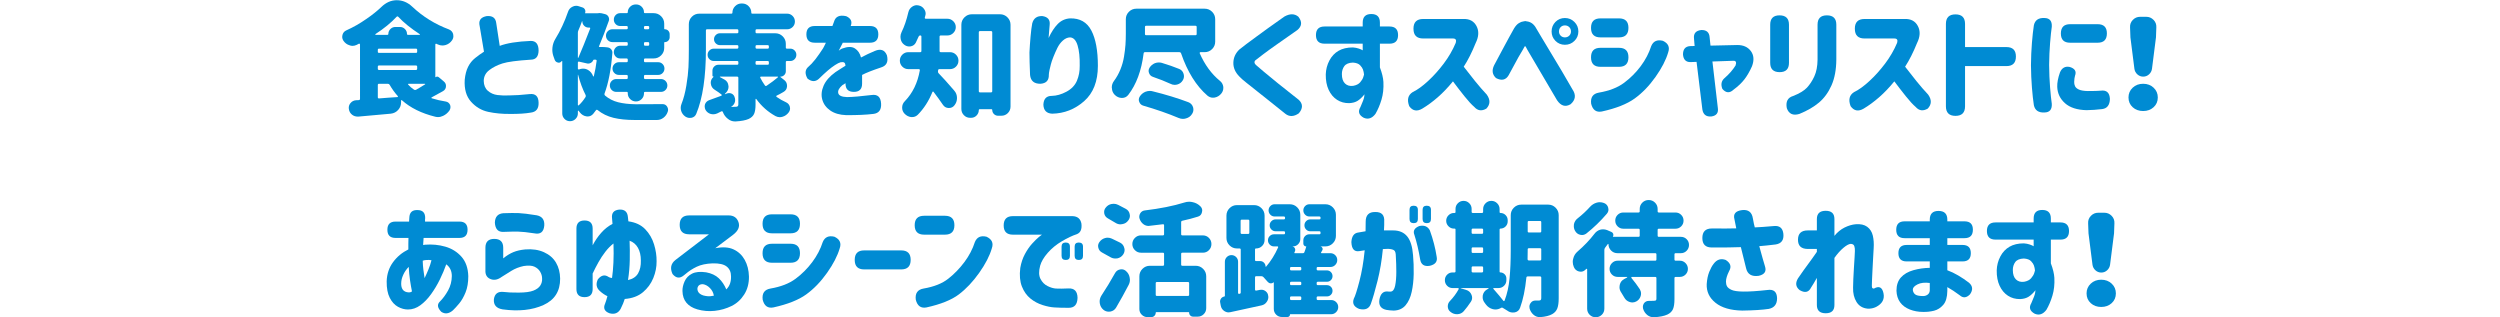 <?xml version="1.0" encoding="utf-8"?>
<!-- Generator: Adobe Illustrator 24.3.0, SVG Export Plug-In . SVG Version: 6.00 Build 0)  -->
<svg version="1.1" id="title_x5F_11" xmlns="http://www.w3.org/2000/svg" xmlns:xlink="http://www.w3.org/1999/xlink" x="0px"
	 y="0px" width="1008px" height="128px" viewBox="0 0 1008 128" style="enable-background:new 0 0 1008 128;" xml:space="preserve">
<style type="text/css">
	.st0{fill:#008BD3;}
</style>
<g>
	<path class="st0" d="M175.625,31.141c0.455-0.357,0.911-0.342,1.367,0.049l1.904,1.611c0.618,0.488,0.928,1.107,0.928,1.855
		c0,0.944-0.407,1.645-1.221,2.1c-1.303,0.749-2.816,1.579-4.541,2.49c-0.098,0.065-0.139,0.139-0.122,0.22
		c0.016,0.082,0.073,0.139,0.171,0.171c1.758,0.554,3.662,0.993,5.713,1.318c0.781,0.163,1.334,0.619,1.66,1.367
		c0.098,0.293,0.146,0.586,0.146,0.879c0,0.456-0.131,0.896-0.391,1.318c-0.684,0.977-1.547,1.709-2.588,2.197
		c-0.684,0.325-1.367,0.488-2.051,0.488c-0.358,0-0.732-0.049-1.123-0.146c-5.534-1.367-10.01-3.58-13.428-6.641
		c-0.065-0.064-0.139-0.081-0.22-0.049c-0.082,0.033-0.122,0.098-0.122,0.195v0.586c0.032,1.205-0.351,2.255-1.147,3.149
		c-0.798,0.895-1.799,1.407-3.003,1.538c-3.874,0.357-8.22,0.748-13.037,1.172c-0.131,0-0.244,0-0.342,0
		c-0.814,0-1.547-0.244-2.197-0.732c-0.749-0.586-1.188-1.352-1.318-2.295c-0.033-0.162-0.049-0.325-0.049-0.488
		c0-0.716,0.228-1.351,0.684-1.904c0.586-0.716,1.334-1.106,2.246-1.172c0.455-0.032,0.83-0.049,1.123-0.049
		c0.325-0.032,0.488-0.211,0.488-0.537V17.908c0-0.098-0.049-0.179-0.146-0.244c-0.098-0.064-0.195-0.081-0.293-0.049
		c-0.326,0.163-0.635,0.326-0.928,0.488c-0.554,0.261-1.107,0.391-1.66,0.391c-0.424,0-0.83-0.081-1.221-0.244
		c-0.977-0.293-1.774-0.879-2.393-1.758c-0.358-0.521-0.537-1.074-0.537-1.66c0-0.228,0.032-0.472,0.098-0.732
		c0.228-0.879,0.748-1.497,1.562-1.855c2.767-1.236,5.452-2.767,8.057-4.59c2.344-1.595,4.361-3.206,6.055-4.834
		c1.888-1.822,3.955-2.734,6.201-2.734c2.344,0,4.443,0.879,6.299,2.637c4.264,4.004,9.18,7.048,14.746,9.131
		c0.879,0.358,1.448,0.977,1.709,1.855c0.064,0.293,0.098,0.586,0.098,0.879c0,0.586-0.18,1.14-0.537,1.66
		c-0.651,0.944-1.514,1.579-2.588,1.904c-0.456,0.131-0.896,0.195-1.318,0.195c-0.619,0-1.237-0.146-1.855-0.439
		c-0.163-0.098-0.342-0.179-0.537-0.244c-0.098-0.064-0.195-0.064-0.293,0c-0.098,0.065-0.146,0.146-0.146,0.244v13.184
		C175.559,31.125,175.591,31.141,175.625,31.141z M164.101,13.709c0,0.229,0.113,0.342,0.342,0.342h4.736
		c0.064,0,0.105-0.032,0.122-0.098c0.016-0.064,0.008-0.113-0.024-0.146c-3.679-2.408-6.576-4.752-8.691-7.031
		c-0.229-0.228-0.456-0.228-0.684,0c-2.246,2.409-5.095,4.736-8.545,6.982c-0.033,0.065-0.041,0.131-0.024,0.195
		c0.016,0.065,0.057,0.098,0.122,0.098h4.785c0.228,0,0.342-0.113,0.342-0.342c0-0.781,0.276-1.448,0.83-2.002
		c0.553-0.553,1.221-0.83,2.002-0.83h1.855c0.781,0,1.448,0.277,2.002,0.83C163.824,12.261,164.101,12.928,164.101,13.709z
		 M152.822,19.617c-0.326,0-0.488,0.163-0.488,0.488v0.732c0,0.326,0.162,0.488,0.488,0.488h14.893c0.325,0,0.488-0.162,0.488-0.488
		v-0.732c0-0.325-0.163-0.488-0.488-0.488H152.822z M152.333,27.723c0,0.326,0.162,0.488,0.488,0.488h14.893
		c0.325,0,0.488-0.162,0.488-0.488v-0.83c0-0.325-0.163-0.488-0.488-0.488h-14.893c-0.326,0-0.488,0.163-0.488,0.488V27.723z
		 M152.822,33.777c-0.326,0-0.488,0.163-0.488,0.488v4.98c0,0.131,0.049,0.244,0.146,0.342s0.211,0.131,0.342,0.098
		c0.911-0.064,2.148-0.162,3.711-0.293c1.595-0.098,2.832-0.179,3.711-0.244c0.098,0,0.162-0.049,0.195-0.146
		c0.032-0.098,0.016-0.179-0.049-0.244c-1.27-1.432-2.36-2.945-3.271-4.541c-0.163-0.293-0.407-0.439-0.732-0.439H152.822z
		 M171.376,34.021c0.064-0.032,0.089-0.081,0.073-0.146c-0.017-0.064-0.058-0.098-0.122-0.098h-6.592
		c-0.098,0-0.163,0.041-0.195,0.122c-0.033,0.082-0.017,0.155,0.049,0.22c0.684,0.781,1.448,1.449,2.295,2.002
		c0.26,0.195,0.537,0.229,0.83,0.098C168.496,35.796,169.716,35.063,171.376,34.021z"/>
	<path class="st0" d="M214.037,24.061c-5.566,0.358-9.375,0.863-11.426,1.514c-2.051,0.651-3.816,1.538-5.298,2.661
		s-2.238,2.58-2.271,4.37c0.032,1.726,0.586,3.061,1.66,4.004c1.074,0.944,2.368,1.514,3.882,1.709s3.149,0.244,4.907,0.146
		c2.051,0,4.769-0.179,8.154-0.537c2.312-0.228,3.483,0.944,3.516,3.516c0.065,2.377-0.977,3.694-3.125,3.955
		c-2.246,0.391-5.046,0.569-8.398,0.537c-3.125,0.032-6.047-0.244-8.765-0.83s-5.037-1.953-6.958-4.102s-2.767-5.094-2.539-8.838
		c0.195-2.051,0.643-3.784,1.343-5.2s1.652-2.604,2.856-3.564c1.204-0.96,2.393-1.814,3.564-2.563l-1.855-11.035
		c-0.195-1.822,0.798-2.93,2.979-3.32c2.278-0.195,3.548,0.717,3.809,2.734l1.416,9.277c2.864-1.106,7.048-1.773,12.549-2.002
		c2.051,0,3.093,1.286,3.125,3.857C217.129,22.791,216.087,24.028,214.037,24.061z"/>
	<path class="st0" d="M241.638,18.934c1.497,0,2.556,0.049,3.174,0.146l0.293,0.049c0.554,0.098,1.001,0.358,1.343,0.781
		c0.342,0.424,0.496,0.896,0.464,1.416c-0.521,6.674-1.579,12.143-3.174,16.406c-0.098,0.293-0.032,0.554,0.195,0.781
		c1.53,1.303,3.296,2.206,5.298,2.71c2.002,0.505,4.354,0.773,7.056,0.806c4.688,0,8.301-0.016,10.84-0.049h0.049
		c0.749,0,1.335,0.31,1.758,0.928c0.293,0.424,0.439,0.863,0.439,1.318c0,0.26-0.049,0.537-0.146,0.83
		c-0.325,0.977-0.887,1.773-1.685,2.393c-0.798,0.618-1.685,0.928-2.661,0.928h-8.984c-3.288,0-6.136-0.293-8.545-0.879
		s-4.541-1.628-6.396-3.125c-0.261-0.195-0.488-0.163-0.684,0.098c-0.358,0.521-0.732,1.009-1.123,1.465
		c-0.618,0.684-1.351,1.025-2.197,1.025c-0.163,0-0.342-0.017-0.537-0.049c-1.042-0.163-1.921-0.7-2.637-1.611
		c-0.163-0.229-0.325-0.439-0.488-0.635c-0.065-0.065-0.13-0.082-0.195-0.049c-0.065,0.032-0.098,0.098-0.098,0.195v0.928
		c0,0.846-0.31,1.578-0.928,2.197c-0.618,0.618-1.367,0.928-2.246,0.928s-1.619-0.31-2.222-0.928
		c-0.603-0.619-0.903-1.352-0.903-2.197V24.695c0-0.064-0.032-0.105-0.098-0.122c-0.065-0.016-0.098-0.008-0.098,0.024
		c-0.325,0.456-0.732,0.684-1.221,0.684c-0.098,0-0.195-0.016-0.293-0.049c-0.651-0.13-1.091-0.488-1.318-1.074
		c-0.13-0.391-0.276-0.797-0.439-1.221c-0.358-0.943-0.537-1.904-0.537-2.881c0-0.293,0.017-0.586,0.049-0.879
		c0.13-1.27,0.537-2.457,1.221-3.564c1.985-3.223,3.679-6.852,5.078-10.889c0.293-0.879,0.847-1.529,1.66-1.953
		c0.521-0.293,1.042-0.439,1.562-0.439c0.325,0,0.651,0.049,0.977,0.146l1.514,0.488c0.488,0.131,0.847,0.415,1.074,0.854
		s0.261,0.888,0.098,1.343c-0.065,0.131-0.032,0.195,0.098,0.195h4.59c0.065,0,0.13,0,0.195,0c0.325-0.064,0.635-0.098,0.928-0.098
		s0.586,0.033,0.879,0.098l1.367,0.342c0.618,0.163,1.074,0.521,1.367,1.074c0.163,0.326,0.244,0.651,0.244,0.977
		c0,0.229-0.049,0.473-0.146,0.732c-1.204,3.386-2.522,6.804-3.955,10.254C241.459,18.869,241.508,18.934,241.638,18.934z
		 M237.292,11.121c-0.684,0-1.27-0.244-1.758-0.732s-0.732-1.074-0.732-1.758c0-0.032-0.017-0.049-0.049-0.049s-0.065,0-0.098,0
		c-0.423,1.205-0.911,2.441-1.465,3.711c-0.13,0.293-0.195,0.603-0.195,0.928v10.01c0,0.065,0.024,0.106,0.073,0.122
		c0.049,0.017,0.09-0.008,0.122-0.073c1.335-3.06,2.93-6.998,4.785-11.816c0-0.098-0.017-0.179-0.049-0.244
		c-0.032-0.064-0.098-0.098-0.195-0.098H237.292z M232.996,27.625c0,0.131,0.049,0.236,0.146,0.317
		c0.098,0.082,0.195,0.106,0.293,0.073l0.586-0.195c0.391-0.098,0.765-0.146,1.123-0.146c0.684,0,1.335,0.18,1.953,0.537
		c0.977,0.586,1.66,1.433,2.051,2.539c0.032,0.065,0.09,0.09,0.171,0.073c0.081-0.016,0.122-0.057,0.122-0.122
		c0.488-1.985,0.862-4.036,1.123-6.152c0.032-0.13,0-0.244-0.098-0.342s-0.212-0.146-0.342-0.146h-0.635
		c-0.13,0-0.228,0.065-0.293,0.195c-0.195,0.488-0.537,0.863-1.025,1.123c-0.488,0.261-0.993,0.326-1.514,0.195l-3.223-0.732
		c-0.098-0.032-0.195-0.008-0.293,0.073c-0.098,0.082-0.146,0.188-0.146,0.317V27.625z M233.093,30.164
		c0-0.032-0.017-0.049-0.049-0.049s-0.049,0.017-0.049,0.049v12.109c0,0.098,0.041,0.171,0.122,0.22s0.154,0.041,0.22-0.024
		c0.977-0.879,1.888-1.985,2.734-3.32c0.163-0.26,0.179-0.537,0.049-0.83C234.917,35.975,233.907,33.257,233.093,30.164z
		 M252.625,11.805c0.325,0,0.488-0.162,0.488-0.488v-0.342c0-0.325-0.163-0.488-0.488-0.488h-2.588
		c-0.716,0-1.318-0.252-1.807-0.757c-0.488-0.504-0.732-1.114-0.732-1.831c0-0.716,0.244-1.326,0.732-1.831
		c0.488-0.504,1.091-0.757,1.807-0.757h2.734c0.228,0,0.342-0.113,0.342-0.342c0-0.879,0.317-1.627,0.952-2.246
		c0.635-0.618,1.392-0.928,2.271-0.928h0.146c0.879,0,1.628,0.31,2.246,0.928c0.618,0.619,0.928,1.367,0.928,2.246
		c0,0.229,0.13,0.342,0.391,0.342h3.516c1.172,0,2.173,0.415,3.003,1.245s1.245,1.831,1.245,3.003v2.051
		c0,0.131,0.081,0.195,0.244,0.195c0.554,0,1.018,0.195,1.392,0.586s0.562,0.863,0.562,1.416v1.221c0,0.521-0.188,0.977-0.562,1.367
		s-0.838,0.586-1.392,0.586c-0.163,0-0.244,0.082-0.244,0.244v2.1c0,1.172-0.415,2.173-1.245,3.003s-1.831,1.245-3.003,1.245h-3.418
		c-0.325,0-0.488,0.163-0.488,0.488v0.537c0,0.326,0.163,0.488,0.488,0.488h5.225c0.716,0,1.318,0.253,1.807,0.757
		c0.488,0.505,0.732,1.107,0.732,1.807c0,0.7-0.244,1.303-0.732,1.807c-0.488,0.505-1.091,0.757-1.807,0.757h-5.225
		c-0.325,0-0.488,0.163-0.488,0.488v0.684c0,0.326,0.163,0.488,0.488,0.488h6.348c0.716,0,1.326,0.253,1.831,0.757
		c0.505,0.505,0.757,1.115,0.757,1.831c0,0.717-0.252,1.327-0.757,1.831c-0.505,0.505-1.115,0.757-1.831,0.757h-6.396
		c-0.293,0-0.439,0.131-0.439,0.391v0.195c0,0.912-0.317,1.685-0.952,2.319s-1.399,0.952-2.295,0.952s-1.668-0.317-2.319-0.952
		s-0.977-1.407-0.977-2.319v-0.195c0-0.26-0.13-0.391-0.391-0.391h-4.248c-0.716,0-1.326-0.252-1.831-0.757
		c-0.505-0.504-0.757-1.114-0.757-1.831c0-0.716,0.252-1.326,0.757-1.831c0.505-0.504,1.115-0.757,1.831-0.757h4.15
		c0.325,0,0.488-0.162,0.488-0.488v-0.684c0-0.325-0.163-0.488-0.488-0.488h-3.076c-0.716,0-1.326-0.252-1.831-0.757
		c-0.505-0.504-0.757-1.106-0.757-1.807c0-0.699,0.252-1.302,0.757-1.807c0.505-0.504,1.115-0.757,1.831-0.757h3.076
		c0.325,0,0.488-0.162,0.488-0.488v-0.537c0-0.325-0.163-0.488-0.488-0.488h-2.588c-0.716,0-1.318-0.252-1.807-0.757
		c-0.488-0.504-0.732-1.106-0.732-1.807c0-0.699,0.244-1.302,0.732-1.807c0.488-0.504,1.091-0.757,1.807-0.757h2.588
		c0.325,0,0.488-0.162,0.488-0.488v-0.488c0-0.325-0.163-0.488-0.488-0.488h-5.713c-0.716,0-1.326-0.252-1.831-0.757
		c-0.505-0.504-0.757-1.114-0.757-1.831c0-0.716,0.252-1.326,0.757-1.831c0.505-0.504,1.115-0.757,1.831-0.757H252.625z
		 M261.755,10.975c0-0.325-0.163-0.488-0.488-0.488h-1.123c-0.325,0-0.488,0.163-0.488,0.488v0.342c0,0.326,0.163,0.488,0.488,0.488
		h1.123c0.325,0,0.488-0.162,0.488-0.488V10.975z M261.267,18.445c0.325,0,0.488-0.162,0.488-0.488v-0.488
		c0-0.325-0.163-0.488-0.488-0.488h-1.123c-0.325,0-0.488,0.163-0.488,0.488v0.488c0,0.326,0.163,0.488,0.488,0.488H261.267z"/>
	<path class="st0" d="M317.283,24.598c-0.293,0-0.439,0.146-0.439,0.439v3.711c0,0.586-0.212,1.091-0.635,1.514
		c-0.424,0.424-0.928,0.635-1.514,0.635c-0.033,0-0.058,0.017-0.073,0.049c-0.017,0.033-0.009,0.065,0.024,0.098l1.611,1.27
		c0.716,0.586,1.074,1.335,1.074,2.246c0,0.098,0,0.18,0,0.244c-0.065,1.042-0.554,1.807-1.465,2.295
		c-0.977,0.586-1.889,1.074-2.734,1.465c-0.098,0.065-0.146,0.146-0.146,0.244s0.032,0.18,0.098,0.244
		c1.204,0.847,2.49,1.579,3.857,2.197c0.781,0.358,1.285,0.944,1.514,1.758c0.064,0.261,0.098,0.505,0.098,0.732
		c0,0.553-0.18,1.074-0.537,1.562c-0.651,0.879-1.465,1.465-2.441,1.758c-0.391,0.13-0.781,0.195-1.172,0.195
		c-0.586,0-1.156-0.146-1.709-0.439c-3.061-1.693-5.648-3.987-7.764-6.885c-0.033-0.064-0.09-0.089-0.171-0.073
		c-0.082,0.017-0.122,0.073-0.122,0.171v2.1c0,1.693-0.204,2.97-0.61,3.833c-0.407,0.862-1.147,1.538-2.222,2.026
		c-1.205,0.521-2.946,0.846-5.225,0.977c-0.065,0-0.146,0-0.244,0c-1.042,0-1.986-0.342-2.832-1.025
		c-0.944-0.717-1.628-1.645-2.051-2.783c-0.131-0.293-0.342-0.375-0.635-0.244c-0.424,0.228-0.977,0.504-1.66,0.83
		c-0.521,0.228-1.042,0.342-1.562,0.342c-0.326,0-0.684-0.049-1.074-0.146c-0.879-0.261-1.562-0.798-2.051-1.611
		c-0.229-0.455-0.342-0.911-0.342-1.367c0-0.325,0.049-0.65,0.146-0.977c0.325-0.781,0.895-1.318,1.709-1.611
		c1.236-0.455,2.848-1.041,4.834-1.758c0.098-0.032,0.154-0.105,0.171-0.22c0.016-0.113-0.009-0.203-0.073-0.269
		c-0.717-0.586-1.645-1.236-2.783-1.953c-0.879-0.553-1.384-1.334-1.514-2.344c-0.033-0.162-0.049-0.325-0.049-0.488
		c0-0.813,0.309-1.529,0.928-2.148l0.293-0.293h-0.049c-0.326,0-0.488-0.162-0.488-0.488v-1.904c0-0.65,0.235-1.212,0.708-1.685
		c0.472-0.472,1.033-0.708,1.685-0.708h7.568c0.325,0,0.488-0.162,0.488-0.488v-0.537c0-0.325-0.163-0.488-0.488-0.488h-9.424
		c-0.684,0-1.27-0.244-1.758-0.732s-0.732-1.074-0.732-1.758s0.244-1.27,0.732-1.758s1.074-0.732,1.758-0.732h9.424
		c0.325,0,0.488-0.162,0.488-0.488v-0.439c0-0.325-0.163-0.488-0.488-0.488h-6.934c-0.651,0-1.213-0.235-1.685-0.708
		c-0.473-0.472-0.708-1.033-0.708-1.685c0-0.65,0.235-1.212,0.708-1.685c0.472-0.472,1.033-0.708,1.685-0.708h6.934
		c0.325,0,0.488-0.162,0.488-0.488v-0.635c0-0.325-0.163-0.488-0.488-0.488h-12.109c-0.326,0-0.488,0.163-0.488,0.488v7.617
		c0,11.133-1.303,19.809-3.906,26.025c-0.358,0.846-0.993,1.367-1.904,1.562c-0.261,0.032-0.505,0.049-0.732,0.049
		c-0.619,0-1.221-0.195-1.807-0.586c-0.781-0.554-1.318-1.286-1.611-2.197c-0.131-0.424-0.195-0.846-0.195-1.27
		c0-0.521,0.098-1.025,0.293-1.514c0.846-2.115,1.505-4.605,1.978-7.471c0.472-2.864,0.757-5.33,0.854-7.397
		c0.098-2.066,0.146-4.468,0.146-7.202V9.754c0-1.172,0.406-2.173,1.221-3.003c0.813-0.83,1.822-1.245,3.027-1.245h12.891
		c0.293,0,0.439-0.13,0.439-0.391c0-1.009,0.357-1.88,1.074-2.612c0.716-0.732,1.578-1.099,2.588-1.099h0.244
		c1.041,0,1.92,0.366,2.637,1.099c0.716,0.732,1.074,1.604,1.074,2.612c0,0.261,0.13,0.391,0.391,0.391h14.062
		c0.846,0,1.578,0.31,2.197,0.928c0.618,0.619,0.928,1.367,0.928,2.246s-0.31,1.62-0.928,2.222
		c-0.619,0.603-1.352,0.903-2.197,0.903h-12.256c-0.326,0-0.488,0.163-0.488,0.488v0.635c0,0.326,0.162,0.488,0.488,0.488h7.471
		c1.172,0,2.173,0.415,3.003,1.245s1.245,1.831,1.245,3.003v1.514c0,0.293,0.146,0.439,0.439,0.439h1.367
		c0.684,0,1.261,0.244,1.733,0.732c0.472,0.488,0.708,1.074,0.708,1.758s-0.236,1.27-0.708,1.758
		c-0.473,0.488-1.05,0.732-1.733,0.732H317.283z M296.335,39.637c0.098,0.456,0.105,0.896,0.024,1.318
		c-0.082,0.424-0.261,0.822-0.537,1.196c-0.277,0.375-0.61,0.659-1.001,0.854c-0.033,0-0.033,0.033,0,0.098
		c0.293,0,0.635-0.008,1.025-0.024c0.391-0.016,0.635-0.024,0.732-0.024c0.423,0,0.716-0.073,0.879-0.22
		c0.162-0.146,0.244-0.398,0.244-0.757V31.385c0-0.325-0.163-0.488-0.488-0.488h-6.885c-0.065,0-0.098,0.024-0.098,0.073
		s0.016,0.09,0.049,0.122c0.618,0.326,1.221,0.651,1.807,0.977c0.977,0.554,1.514,1.384,1.611,2.49
		c0.032,0.131,0.049,0.261,0.049,0.391c0,0.944-0.358,1.774-1.074,2.49l-0.391,0.391c-0.033,0.033-0.033,0.073,0,0.122
		c0.032,0.049,0.064,0.058,0.098,0.024l0.732-0.293c0.293-0.098,0.586-0.146,0.879-0.146c0.357,0,0.716,0.082,1.074,0.244
		c0.618,0.326,1.009,0.847,1.172,1.562L296.335,39.637z M305.125,18.201c-0.326,0-0.488,0.163-0.488,0.488v0.439
		c0,0.326,0.162,0.488,0.488,0.488h4.395c0.325,0,0.488-0.162,0.488-0.488v-0.439c0-0.325-0.163-0.488-0.488-0.488H305.125z
		 M305.125,24.598c-0.326,0-0.488,0.163-0.488,0.488v0.537c0,0.326,0.162,0.488,0.488,0.488h4.395c0.325,0,0.488-0.162,0.488-0.488
		v-0.537c0-0.325-0.163-0.488-0.488-0.488H305.125z M313.621,31.189c0.064-0.064,0.089-0.13,0.073-0.195
		c-0.017-0.064-0.073-0.098-0.171-0.098h-6.738c-0.098,0-0.18,0.049-0.244,0.146c-0.065,0.098-0.065,0.195,0,0.293
		c0.521,1.042,1.139,2.067,1.855,3.076c0.195,0.293,0.439,0.342,0.732,0.146C310.951,33.322,312.449,32.199,313.621,31.189z"/>
	<path class="st0" d="M328.502,10.486h7.129l0.635-1.709c0.586-2.115,2.229-2.864,4.932-2.246c1.92,0.879,2.522,2.197,1.807,3.955
		h7.764c2.246,0,3.369,1.123,3.369,3.369s-1.123,3.369-3.369,3.369h-10.986c0,0.098-0.195,0.505-0.586,1.221
		c-0.391,0.717-0.732,1.384-1.025,2.002c0.032-0.032,0.22-0.171,0.562-0.415s0.626-0.398,0.854-0.464
		c2.181-0.813,3.882-0.83,5.103-0.049s2.042,2.002,2.466,3.662c1.822-0.977,3.678-1.855,5.566-2.637
		c2.376-1.009,4.004-0.423,4.883,1.758c0.65,2.572-0.131,4.199-2.344,4.883c-3.516,1.172-6.071,2.182-7.666,3.027v3.516
		c0,2.214-1.107,3.32-3.32,3.32c-2.246,0-3.369-1.106-3.369-3.32v-0.195c-0.033,0.033-0.188,0.139-0.464,0.317
		c-0.277,0.18-0.513,0.317-0.708,0.415c-1.4,1.172-1.986,2.263-1.758,3.271c0.228,1.01,1.416,1.547,3.564,1.611
		c2.278-0.032,5.55-0.309,9.814-0.83c2.474-0.391,3.775,0.781,3.906,3.516c0.13,2.474-0.912,3.841-3.125,4.102
		c-2.963,0.357-6.641,0.521-11.035,0.488c-2.572-0.098-4.68-0.717-6.323-1.855c-1.645-1.139-2.719-2.596-3.223-4.37
		c-0.505-1.773-0.334-3.646,0.513-5.615c0.846-1.969,2.441-3.8,4.785-5.493c0.684-0.455,1.358-0.895,2.026-1.318
		c0.667-0.423,1.343-0.846,2.026-1.27c-0.033-0.586-0.18-0.992-0.439-1.221c-0.261-0.228-0.749-0.293-1.465-0.195
		c-0.619,0.163-1.392,0.546-2.319,1.147c-0.928,0.603-1.896,1.335-2.905,2.197c-1.01,0.863-2.246,2.011-3.711,3.442
		c-1.367,1.172-2.865,1.107-4.492-0.195c-1.01-1.79-1.01-3.255,0-4.395c1.172-1.009,2.246-2.148,3.223-3.418
		s2.002-2.734,3.076-4.395c0.228-0.391,0.464-0.846,0.708-1.367c0.244-0.521,0.382-0.813,0.415-0.879h-4.492
		c-2.246,0-3.369-1.123-3.369-3.369S326.256,10.486,328.502,10.486z"/>
	<path class="st0" d="M383.031,27.869h-4.248c-0.325,0-0.505,0.163-0.537,0.488c0,0.131-0.017,0.244-0.049,0.342
		c-0.065,0.326,0.017,0.603,0.244,0.83c1.595,1.628,3.679,3.939,6.25,6.934c0.781,0.847,1.172,1.872,1.172,3.076
		c0,1.107-0.358,2.1-1.074,2.979c-0.554,0.684-1.27,1.025-2.148,1.025c-0.065,0-0.13,0-0.195,0c-0.944-0.032-1.692-0.455-2.246-1.27
		c-1.172-1.725-2.441-3.482-3.809-5.273c-0.065-0.064-0.146-0.089-0.244-0.073c-0.098,0.017-0.163,0.073-0.195,0.171
		c-1.465,3.613-3.435,6.674-5.908,9.18c-0.651,0.618-1.399,0.928-2.246,0.928c-0.163,0-0.31,0-0.439,0
		c-1.009-0.131-1.888-0.586-2.637-1.367c-0.651-0.684-0.977-1.498-0.977-2.441c0-1.009,0.358-1.871,1.074-2.588
		c3.157-3.255,5.176-7.405,6.055-12.451c0.032-0.13,0.008-0.244-0.073-0.342s-0.188-0.146-0.317-0.146h-4.248
		c-0.944,0-1.75-0.333-2.417-1.001c-0.667-0.667-1.001-1.473-1.001-2.417c0-0.943,0.334-1.749,1.001-2.417
		c0.667-0.667,1.473-1.001,2.417-1.001h4.785c0.325,0,0.488-0.162,0.488-0.488v-0.488v-5.322c0-0.293-0.154-0.439-0.464-0.439
		s-0.529,0.146-0.659,0.439c-0.391,0.847-0.765,1.66-1.123,2.441c-0.423,0.814-1.106,1.318-2.051,1.514
		c-0.228,0.033-0.439,0.049-0.635,0.049c-0.684,0-1.335-0.228-1.953-0.684c-0.781-0.553-1.27-1.318-1.465-2.295
		c-0.065-0.325-0.098-0.635-0.098-0.928c0-0.618,0.146-1.236,0.439-1.855c1.106-2.246,2.019-4.915,2.734-8.008
		c0.228-0.977,0.732-1.725,1.514-2.246c0.618-0.423,1.253-0.635,1.904-0.635c0.228,0,0.472,0.033,0.732,0.098
		c0.977,0.195,1.726,0.7,2.246,1.514c0.391,0.554,0.586,1.156,0.586,1.807c0,0.261-0.049,0.537-0.146,0.83
		c-0.065,0.261-0.13,0.521-0.195,0.781c-0.032,0.098-0.008,0.195,0.073,0.293s0.188,0.146,0.317,0.146h8.74
		c0.911,0,1.701,0.334,2.368,1.001c0.667,0.668,1.001,1.457,1.001,2.368c0,0.912-0.334,1.701-1.001,2.368
		c-0.667,0.668-1.457,1.001-2.368,1.001h-2.686c-0.325,0-0.488,0.163-0.488,0.488v5.371v0.391c0,0.326,0.163,0.488,0.488,0.488
		h3.711c0.944,0,1.75,0.334,2.417,1.001c0.667,0.668,1.001,1.474,1.001,2.417c0,0.944-0.334,1.75-1.001,2.417
		C384.781,27.536,383.975,27.869,383.031,27.869z M387.621,9.998c0-1.172,0.415-2.173,1.245-3.003s1.831-1.245,3.003-1.245h11.328
		c1.172,0,2.173,0.415,3.003,1.245s1.245,1.831,1.245,3.003v32.959c0,1.042-0.358,1.92-1.074,2.637
		c-0.716,0.716-1.595,1.074-2.637,1.074h-1.318c-0.651,0-1.204-0.229-1.66-0.684c-0.456-0.456-0.684-1.01-0.684-1.66
		c0-0.195-0.098-0.293-0.293-0.293h-4.785c-0.228,0-0.342,0.114-0.342,0.342c0,0.846-0.301,1.578-0.903,2.197
		c-0.603,0.618-1.326,0.928-2.173,0.928h-0.439c-0.977,0-1.807-0.351-2.49-1.05c-0.684-0.7-1.025-1.538-1.025-2.515V9.998z
		 M394.652,36.756c0,0.326,0.163,0.488,0.488,0.488h4.443c0.325,0,0.488-0.162,0.488-0.488v-23.73c0-0.325-0.163-0.488-0.488-0.488
		h-4.443c-0.325,0-0.488,0.163-0.488,0.488V36.756z"/>
	<path class="st0" d="M416.199,9.412c0.553-2.051,1.92-3.027,4.102-2.93c2.181,0.326,3.157,1.498,2.93,3.516
		c-0.163,2.051-0.31,3.825-0.439,5.322c1.106-2.376,2.335-4.256,3.687-5.64c1.351-1.383,3.003-2.14,4.956-2.271
		c3.971-0.098,6.836,1.53,8.594,4.883c1.758,3.354,2.637,8.105,2.637,14.258c0,6.25-1.855,11.003-5.566,14.258
		c-3.711,3.256-7.992,4.932-12.842,5.029c-2.279-0.098-3.467-1.303-3.564-3.613c0.098-2.376,1.221-3.564,3.369-3.564
		c1.92-0.032,3.897-0.594,5.933-1.685c2.034-1.09,3.442-2.563,4.224-4.419s1.155-3.857,1.123-6.006
		c0.064-3.385-0.22-6.128-0.854-8.228s-1.652-3.182-3.052-3.247c-1.01,0.033-1.97,0.456-2.881,1.27
		c-0.912,0.814-1.66,1.823-2.246,3.027c-0.586,1.205-1.115,2.401-1.587,3.589c-0.473,1.188-0.806,2.173-1.001,2.954
		c-0.163,0.554-0.342,1.294-0.537,2.222s-0.293,1.604-0.293,2.026c0.064,2.246-1.059,3.451-3.369,3.613
		c-2.539,0.033-3.939-1.139-4.199-3.516c-0.163-3.906-0.244-6.934-0.244-9.082c0.098-2.018,0.244-4.15,0.439-6.396
		S415.938,10.747,416.199,9.412z"/>
	<path class="st0" d="M489.968,16.785c0,1.172-0.415,2.173-1.245,3.003s-1.831,1.245-3.003,1.245h-1.709
		c-0.098,0-0.179,0.049-0.244,0.146s-0.081,0.195-0.049,0.293c2.051,4.655,4.769,8.366,8.154,11.133
		c0.781,0.619,1.237,1.433,1.367,2.441c0,0.163,0,0.31,0,0.439c0,0.814-0.276,1.562-0.83,2.246
		c-0.716,0.879-1.611,1.416-2.686,1.611c-0.228,0.033-0.456,0.049-0.684,0.049c-0.781,0-1.514-0.276-2.197-0.83
		c-4.524-3.906-8.073-9.603-10.645-17.09c-0.13-0.293-0.358-0.439-0.684-0.439h-13.867c-0.325,0-0.505,0.163-0.537,0.488
		c-0.879,6.967-2.946,12.549-6.201,16.748c-0.651,0.814-1.481,1.221-2.49,1.221c-0.032,0-0.081,0-0.146,0
		c-1.042-0.032-1.97-0.439-2.783-1.221c-0.749-0.748-1.14-1.66-1.172-2.734c-0.032-0.098-0.049-0.179-0.049-0.244
		c0-0.977,0.293-1.855,0.879-2.637c1.042-1.399,1.904-2.938,2.588-4.614c0.684-1.676,1.172-3.409,1.465-5.2
		c0.293-1.79,0.488-3.377,0.586-4.761c0.098-1.383,0.146-2.954,0.146-4.712V7.752c0-1.172,0.415-2.173,1.245-3.003
		s1.831-1.245,3.003-1.245h27.539c1.172,0,2.173,0.415,3.003,1.245s1.245,1.831,1.245,3.003V16.785z M461.013,42.615
		c-0.813-0.228-1.367-0.732-1.66-1.514c-0.13-0.325-0.195-0.635-0.195-0.928c0-0.455,0.146-0.895,0.439-1.318
		c0.554-0.846,1.302-1.465,2.246-1.855c0.586-0.228,1.172-0.342,1.758-0.342c0.391,0,0.765,0.049,1.123,0.146
		c5.273,1.303,10.075,2.768,14.404,4.395c0.944,0.358,1.579,1.025,1.904,2.002c0.098,0.326,0.146,0.668,0.146,1.025
		c0,0.586-0.179,1.155-0.537,1.709c-0.554,0.911-1.367,1.514-2.441,1.807c-0.423,0.13-0.847,0.195-1.27,0.195
		c-0.586,0-1.172-0.131-1.758-0.391C470.909,45.756,466.189,44.113,461.013,42.615z M461.648,13.465v0.244
		c0,0.326,0.163,0.488,0.488,0.488h19.873c0.325,0,0.488-0.162,0.488-0.488v-2.832c0-0.325-0.163-0.488-0.488-0.488h-19.873
		c-0.325,0-0.488,0.163-0.488,0.488V13.465z M464.871,30.994c-0.781-0.26-1.302-0.765-1.562-1.514
		c-0.13-0.325-0.195-0.635-0.195-0.928c0-0.423,0.13-0.846,0.391-1.27c0.521-0.813,1.237-1.416,2.148-1.807
		c0.521-0.195,1.042-0.293,1.562-0.293c0.391,0,0.781,0.049,1.172,0.146c2.604,0.781,4.98,1.611,7.129,2.49
		c0.879,0.391,1.448,1.042,1.709,1.953c0.098,0.326,0.146,0.651,0.146,0.977c0,0.586-0.163,1.14-0.488,1.66
		c-0.521,0.847-1.253,1.4-2.197,1.66c-0.358,0.098-0.716,0.146-1.074,0.146c-0.586,0-1.155-0.146-1.709-0.439
		C469.786,32.801,467.442,31.873,464.871,30.994z"/>
	<path class="st0" d="M517.869,6.678c2.213-1.236,4.085-1.221,5.615,0.049c1.627,2.051,1.48,3.857-0.439,5.42
		c-3.061,2.148-5.697,3.996-7.91,5.542c-2.214,1.547-4.118,2.922-5.713,4.126c-1.596,1.205-2.588,1.97-2.979,2.295
		c-0.424,0.261-0.635,0.595-0.635,1.001c0,0.407,0.276,0.839,0.83,1.294c0.423,0.391,1.424,1.245,3.003,2.563
		c1.578,1.318,3.458,2.865,5.64,4.639c2.181,1.774,4.98,3.996,8.398,6.665c1.692,1.628,1.692,3.435,0,5.42
		c-2.019,1.399-3.842,1.448-5.469,0.146c-2.67-2.148-4.785-3.841-6.348-5.078c-1.562-1.236-3.183-2.522-4.858-3.857
		c-1.677-1.334-3.183-2.53-4.517-3.589c-1.335-1.058-2.246-1.863-2.734-2.417c-1.693-1.692-2.515-3.564-2.466-5.615
		s0.854-3.824,2.417-5.322c0.553-0.455,1.465-1.163,2.734-2.124c1.27-0.96,2.701-2.018,4.297-3.174
		c1.595-1.155,3.125-2.271,4.59-3.345S514.971,8.696,517.869,6.678z"/>
	<path class="st0" d="M534.062,10.682h15.381V9.119c0-2.311,1.155-3.467,3.467-3.467s3.467,1.156,3.467,3.467v1.562h3.857
		c2.312,0,3.467,1.156,3.467,3.467c0,2.312-1.155,3.467-3.467,3.467h-3.857v9.57c0.847,2.214,1.318,4.167,1.416,5.859
		c0.13,2.604-0.13,4.989-0.781,7.153c-0.651,2.165-1.465,4.077-2.441,5.737c-1.367,1.79-2.93,2.311-4.688,1.562
		c-1.985-1.074-2.441-2.507-1.367-4.297c0.911-2.051,1.416-3.409,1.514-4.077c0.098-0.667,0.146-1.033,0.146-1.099
		c-0.944,1.172-1.863,2.043-2.759,2.612c-0.896,0.57-2.026,0.888-3.394,0.952c-1.855,0.033-3.499-0.415-4.932-1.343
		s-2.556-2.262-3.369-4.004c-0.813-1.741-1.204-3.816-1.172-6.226c0.065-2.018,0.554-3.89,1.465-5.615
		c0.911-1.725,2.148-3.035,3.711-3.931c1.562-0.895,3.483-1.343,5.762-1.343c0.879,0.065,1.677,0.22,2.393,0.464
		s1.237,0.48,1.562,0.708v-2.686h-15.381c-2.312,0-3.467-1.155-3.467-3.467C530.595,11.838,531.75,10.682,534.062,10.682z
		 M549.98,30.066c-0.065-0.716-0.212-1.399-0.439-2.051c-0.163-0.488-0.537-1.05-1.123-1.685s-1.562-1.001-2.93-1.099
		c-1.66,0.065-2.815,0.546-3.467,1.44c-0.651,0.896-0.977,1.962-0.977,3.198c0,1.726,0.423,2.995,1.27,3.809
		c0.847,0.814,1.953,1.123,3.32,0.928c1.237-0.228,2.165-0.699,2.783-1.416c0.618-0.716,1.033-1.399,1.245-2.051
		C549.875,30.49,549.98,30.132,549.98,30.066z"/>
	<path class="st0" d="M569.91,11.561c0-2.604,1.302-3.906,3.906-3.906h16.162c2.507-0.098,4.289,0.854,5.347,2.856
		s0.936,4.306-0.366,6.909c-1.497,3.711-3.093,6.869-4.785,9.473c1.465,1.921,2.995,3.866,4.59,5.835
		c1.595,1.97,3.157,3.769,4.688,5.396c1.497,2.084,1.448,3.972-0.146,5.664c-1.888,1.106-3.516,0.879-4.883-0.684
		c-1.074-0.911-2.393-2.344-3.955-4.297s-3.108-3.955-4.639-6.006c-1.985,2.441-4.012,4.565-6.079,6.372s-4.158,3.345-6.274,4.614
		c-2.148,1.27-3.906,0.943-5.273-0.977c-0.977-2.571-0.521-4.459,1.367-5.664c1.855-0.879,3.914-2.359,6.177-4.443
		c2.263-2.083,4.387-4.443,6.372-7.08s3.597-5.42,4.834-8.35c0.358-1.172-0.017-1.758-1.123-1.758h-12.012
		c-2.604,0-3.906-1.302-3.906-3.906V11.561z"/>
	<path class="st0" d="M602.411,26.355c1.302-2.441,2.408-4.517,3.32-6.226c0.911-1.709,1.807-3.369,2.686-4.98
		s1.562-2.84,2.051-3.687c0.618-1.009,1.261-1.717,1.929-2.124c0.667-0.406,1.245-0.635,1.733-0.684s0.732-0.105,0.732-0.171
		c0.977,0.098,1.782,0.317,2.417,0.659s1.212,0.888,1.733,1.636c0.391,0.651,1.163,1.953,2.319,3.906
		c1.155,1.953,2.49,4.175,4.004,6.665s2.979,4.932,4.395,7.324s2.84,4.843,4.272,7.349c1.529,2.246,1.285,4.248-0.732,6.006
		c-2.084,1.237-3.906,0.7-5.469-1.611c-7.683-13.053-11.654-19.808-11.914-20.264c-0.456-0.879-0.741-1.375-0.854-1.489
		c-0.114-0.113-0.236-0.049-0.366,0.195c-0.131,0.244-0.358,0.659-0.684,1.245c-0.293,0.424-0.871,1.4-1.733,2.93
		c-0.863,1.53-2.189,3.972-3.979,7.324c-1.14,1.921-2.832,2.295-5.078,1.123C601.694,30.083,601.434,28.374,602.411,26.355z
		 M627.167,8.826c1.041-1.041,2.311-1.562,3.809-1.562c1.497,0,2.774,0.529,3.833,1.587c1.058,1.059,1.587,2.336,1.587,3.833
		c0,1.498-0.529,2.768-1.587,3.809c-1.059,1.042-2.336,1.562-3.833,1.562c-1.498,0-2.768-0.521-3.809-1.562
		c-1.042-1.041-1.562-2.311-1.562-3.809C625.604,11.187,626.125,9.9,627.167,8.826z M633.417,12.684
		c0-0.716-0.236-1.302-0.708-1.758c-0.473-0.455-1.05-0.684-1.733-0.684s-1.254,0.229-1.709,0.684
		c-0.456,0.456-0.684,1.042-0.684,1.758c0,0.684,0.228,1.254,0.684,1.709c0.455,0.456,1.025,0.684,1.709,0.684
		s1.261-0.228,1.733-0.684C633.18,13.938,633.417,13.367,633.417,12.684z"/>
	<path class="st0" d="M672.606,21.131c-0.879,3.027-2.58,6.323-5.103,9.888c-2.523,3.564-5.322,6.462-8.398,8.691
		c-3.076,2.23-7.495,3.979-13.257,5.249c-2.246,0.423-3.679-0.619-4.297-3.125c-0.326-2.571,0.716-4.068,3.125-4.492
		c4.199-0.716,7.584-2.034,10.156-3.955c2.571-1.92,4.81-4.158,6.714-6.714c1.904-2.555,3.312-5.249,4.224-8.081
		c0.813-1.985,2.376-2.701,4.688-2.148C672.638,17.453,673.354,19.016,672.606,21.131z M641.502,11.219
		c0-2.539,1.27-3.809,3.809-3.809h7.471c2.539,0,3.809,1.27,3.809,3.809c0,2.572-1.27,3.857-3.809,3.857h-7.471
		c-2.539,0-3.809-1.27-3.809-3.809V11.219z M641.502,23.084c0-2.539,1.27-3.809,3.809-3.809h7.471c2.539,0,3.809,1.27,3.809,3.809
		c0,2.572-1.27,3.857-3.809,3.857h-7.471c-2.539,0-3.809-1.27-3.809-3.809V23.084z"/>
	<path class="st0" d="M681.562,25.037c-1.823,0-2.816-1.025-2.979-3.076c0-2.115,0.943-3.238,2.832-3.369l1.855-0.049l-0.244-2.93
		c-0.261-2.115,0.732-3.287,2.979-3.516c2.083-0.032,3.189,0.961,3.32,2.979l0.342,3.32l10.742-0.244
		c2.441-0.032,4.28,0.773,5.518,2.417c1.236,1.645,1.399,3.687,0.488,6.128c-0.912,2.051-1.921,3.801-3.027,5.249
		c-1.107,1.449-2.588,2.856-4.443,4.224c-1.562,1.465-3.061,1.352-4.492-0.342c-0.684-1.758-0.407-3.189,0.83-4.297
		c1.822-1.562,3.32-3.271,4.492-5.127c0.455-1.302,0.162-1.937-0.879-1.904l-8.447,0.293l2.197,18.848
		c0.26,1.92-0.619,3.027-2.637,3.32c-2.084,0.162-3.288-0.781-3.613-2.832l-2.344-19.189L681.562,25.037z"/>
	<path class="st0" d="M713.746,9.949c0-2.506,1.253-3.76,3.76-3.76c2.539,0,3.809,1.254,3.809,3.76V25.33
		c0,2.507-1.254,3.76-3.76,3.76c-2.539,0-3.809-1.253-3.809-3.76V9.949z M722.974,38.709c2.571-1.009,4.435-2.132,5.591-3.369
		c1.155-1.236,2.148-2.759,2.979-4.565s1.261-4.044,1.294-6.714V9.949c0-2.506,1.253-3.76,3.76-3.76c2.539,0,3.809,1.254,3.809,3.76
		v14.111c-0.033,4.069-0.684,7.528-1.953,10.376c-1.27,2.849-2.946,5.151-5.029,6.909c-2.084,1.758-4.721,3.287-7.91,4.59
		c-2.572,0.781-4.265,0-5.078-2.344C719.947,40.988,720.792,39.36,722.974,38.709z"/>
	<path class="st0" d="M747.872,11.561c0-2.604,1.302-3.906,3.906-3.906h16.162c2.506-0.098,4.288,0.854,5.347,2.856
		c1.058,2.002,0.936,4.306-0.366,6.909c-1.498,3.711-3.093,6.869-4.785,9.473c1.465,1.921,2.994,3.866,4.59,5.835
		c1.595,1.97,3.157,3.769,4.688,5.396c1.497,2.084,1.448,3.972-0.146,5.664c-1.889,1.106-3.516,0.879-4.883-0.684
		c-1.074-0.911-2.393-2.344-3.955-4.297s-3.109-3.955-4.639-6.006c-1.986,2.441-4.013,4.565-6.079,6.372
		c-2.067,1.807-4.159,3.345-6.274,4.614c-2.148,1.27-3.906,0.943-5.273-0.977c-0.977-2.571-0.521-4.459,1.367-5.664
		c1.855-0.879,3.914-2.359,6.177-4.443c2.262-2.083,4.386-4.443,6.372-7.08c1.985-2.637,3.597-5.42,4.834-8.35
		c0.357-1.172-0.017-1.758-1.123-1.758h-12.012c-2.604,0-3.906-1.302-3.906-3.906V11.561z"/>
	<path class="st0" d="M784.593,9.656c0-2.571,1.285-3.857,3.857-3.857c2.571,0,3.857,1.286,3.857,3.857v9.326h16.699
		c2.539,0,3.809,1.27,3.809,3.809c0,2.572-1.27,3.857-3.809,3.857h-16.699v16.211c0,2.571-1.286,3.857-3.857,3.857
		c-2.572,0-3.857-1.286-3.857-3.857V9.656z"/>
	<path class="st0" d="M820.055,10.193c0.455-2.083,1.888-3.06,4.297-2.93c2.083,0.033,3.06,1.205,2.93,3.516
		c-0.229,1.53-0.456,3.703-0.684,6.519c-0.229,2.816-0.358,5.771-0.391,8.862c0.032,3.288,0.162,6.34,0.391,9.155
		c0.228,2.816,0.455,4.989,0.684,6.519c0.13,2.312-0.847,3.482-2.93,3.516c-2.409,0.13-3.842-0.847-4.297-2.93
		c-0.293-1.888-0.554-4.248-0.781-7.08c-0.229-2.799-0.358-5.794-0.391-8.984v-0.049c0.032-3.223,0.162-6.233,0.391-9.033
		C819.501,14.441,819.762,12.082,820.055,10.193z M830.602,29.139c0.781-1.79,2.083-2.506,3.906-2.148
		c2.083,0.619,2.799,1.791,2.148,3.516c-0.195,0.651-0.31,1.481-0.342,2.49c-0.033,0.619,0.081,1.205,0.342,1.758
		c0.26,0.554,0.789,1.01,1.587,1.367c0.797,0.358,1.978,0.554,3.54,0.586c2.474,0,4.215-0.049,5.225-0.146
		c2.344-0.325,3.58,0.781,3.711,3.32c-0.065,2.475-1.107,3.842-3.125,4.102c-2.116,0.26-4.216,0.406-6.299,0.439
		c-3.809-0.098-6.706-1.033-8.691-2.808c-1.986-1.773-3.027-3.963-3.125-6.567C829.414,33.387,829.788,31.418,830.602,29.139z
		 M845.788,9.754c2.474,0,3.711,1.237,3.711,3.711c0,2.507-1.237,3.76-3.711,3.76h-11.133c-2.475,0-3.711-1.236-3.711-3.711
		c0-2.506,1.236-3.76,3.711-3.76H845.788z"/>
	<path class="st0" d="M858.206,39.295c0-1.562,0.562-2.872,1.685-3.931c1.123-1.058,2.53-1.587,4.224-1.587
		c1.692,0,3.101,0.529,4.224,1.587c1.123,1.059,1.685,2.368,1.685,3.931c0,1.596-0.562,2.905-1.685,3.931s-2.531,1.538-4.224,1.538
		c-1.693,0-3.101-0.513-4.224-1.538S858.206,40.891,858.206,39.295z M860.598,27.771l-1.611-12.695l-0.146-4.053
		c-0.065-1.172,0.309-2.173,1.123-3.003c0.813-0.83,1.79-1.245,2.93-1.245h2.49c1.139,0,2.115,0.415,2.93,1.245
		c0.813,0.83,1.188,1.831,1.123,3.003l-0.146,4.053l-1.611,12.695c-0.131,0.879-0.529,1.62-1.196,2.222
		c-0.668,0.603-1.449,0.903-2.344,0.903c-0.896,0-1.677-0.301-2.344-0.903C861.126,29.392,860.728,28.65,860.598,27.771z"/>
	<path class="st0" d="M156.199,92.611c0-2.181,1.091-3.271,3.271-3.271h5.469c0.032-0.618,0.065-1.123,0.098-1.514
		c0.065-2.181,1.172-3.223,3.32-3.125c2.083,0,3.108,1.091,3.076,3.271c-0.065,0.293-0.081,0.749-0.049,1.367h13.867
		c2.181,0,3.271,1.091,3.271,3.271c0,2.214-1.091,3.32-3.271,3.32h-14.453c0,0.033-0.024,0.383-0.073,1.05
		c-0.049,0.668-0.09,1.262-0.122,1.782c0.13,0,0.261-0.008,0.391-0.024c0.13-0.016,0.261-0.04,0.391-0.073
		c2.832-0.228,5.55,0.033,8.154,0.781c2.604,0.749,4.777,2.1,6.519,4.053s2.661,4.574,2.759,7.861c0,2.539-0.366,4.712-1.099,6.519
		s-1.579,3.288-2.539,4.443s-1.814,2.091-2.563,2.808c-1.628,1.399-3.19,1.595-4.688,0.586c-1.562-1.596-1.758-2.962-0.586-4.102
		c1.237-1.236,2.344-2.734,3.32-4.492s1.481-3.694,1.514-5.811c0-1.041-0.195-1.961-0.586-2.759
		c-0.391-0.797-0.944-1.456-1.66-1.978c-0.684,1.953-1.538,3.979-2.563,6.079s-2.205,4.077-3.54,5.933s-2.783,3.354-4.346,4.492
		s-3.223,1.709-4.98,1.709c-1.367,0-2.718-0.366-4.053-1.099s-2.434-1.937-3.296-3.613c-0.862-1.676-1.277-3.897-1.245-6.665
		c0.098-2.93,0.952-5.493,2.563-7.69s3.67-3.914,6.177-5.151c0-0.748,0-1.514,0-2.295s0.017-1.562,0.049-2.344h-5.225
		c-2.181,0-3.271-1.09-3.271-3.271V92.611z M164.939,117.904c0.195,0,0.391-0.032,0.586-0.098c0.195-0.064,0.391-0.162,0.586-0.293
		c-0.261-1.236-0.521-2.726-0.781-4.468c-0.261-1.741-0.439-3.556-0.537-5.444c-0.879,0.912-1.57,1.889-2.075,2.93
		c-0.505,1.042-0.806,2.019-0.903,2.93c-0.163,1.433,0.017,2.523,0.537,3.271C162.872,117.481,163.735,117.872,164.939,117.904z
		 M170.457,105.551c0.032,1.042,0.114,2.1,0.244,3.174s0.293,2.214,0.488,3.418c0.521-1.074,1.042-2.246,1.562-3.516
		s0.928-2.506,1.221-3.711c-0.586-0.098-1.213-0.13-1.88-0.098c-0.667,0.033-1.213,0.131-1.636,0.293c0,0.033,0,0.098,0,0.195
		S170.457,105.486,170.457,105.551z"/>
	<path class="st0" d="M195.72,109.604v-9.717c0-2.376,1.188-3.564,3.564-3.564c2.408,0,3.613,1.188,3.613,3.564v4.297
		c1.334-1.106,2.693-1.944,4.077-2.515c1.383-0.569,2.986-0.936,4.81-1.099c2.864-0.228,5.379,0.146,7.544,1.123
		c2.164,0.977,3.784,2.385,4.858,4.224c1.074,1.84,1.627,3.979,1.66,6.421c0.032,5.046-2.206,8.594-6.714,10.645
		c-4.509,2.051-10.002,2.637-16.479,1.758c-2.539-0.424-3.711-1.79-3.516-4.102c0.325-2.213,1.627-3.189,3.906-2.93
		c1.432,0.195,3.467,0.285,6.104,0.269c2.637-0.016,4.614-0.284,5.933-0.806c1.318-0.521,2.246-1.212,2.783-2.075
		c0.537-0.862,0.772-1.798,0.708-2.808c0-0.943-0.261-1.855-0.781-2.734c-0.521-0.879-1.286-1.554-2.295-2.026
		c-1.01-0.472-2.458-0.562-4.346-0.269c-1.855,0.391-3.516,1.042-4.98,1.953c-1.465,0.912-2.768,1.726-3.906,2.441
		c-1.498,1.107-2.938,1.416-4.321,0.928C196.558,112.094,195.818,111.102,195.72,109.604z M202.898,85.971
		c2.604-0.098,4.688-0.113,6.25-0.049c1.562,0.065,3.971,0.358,7.227,0.879c2.213,0.424,3.238,1.807,3.076,4.15
		c-0.229,2.604-1.579,3.646-4.053,3.125c-2.768-0.423-4.899-0.65-6.396-0.684c-1.562-0.032-3.549,0-5.957,0.098
		c-2.182,0.131-3.354-1.106-3.516-3.711C199.593,87.436,200.716,86.166,202.898,85.971z"/>
	<path class="st0" d="M232.415,92.172c0-2.181,1.09-3.271,3.271-3.271c2.181,0,3.271,1.091,3.271,3.271v6.738
		c0.943-1.822,2.091-3.499,3.442-5.029c1.351-1.529,2.872-2.734,4.565-3.613c-0.065-0.879-0.131-1.66-0.195-2.344
		c-0.229-2.051,0.732-3.189,2.881-3.418c2.148-0.13,3.32,0.847,3.516,2.93c0.032,0.521,0.098,1.123,0.195,1.807
		c2.864,0.391,5.127,1.449,6.787,3.174c1.66,1.726,2.848,3.76,3.564,6.104c0.716,2.344,1.058,4.623,1.025,6.836
		c0.032,2.246-0.407,4.492-1.318,6.738c-0.912,2.246-2.312,4.159-4.199,5.737c-1.889,1.579-4.33,2.482-7.324,2.71
		c-0.326,1.107-0.879,2.441-1.66,4.004c-0.977,1.725-2.475,2.311-4.492,1.758c-2.019-0.749-2.604-2.051-1.758-3.906
		c0.293-0.748,0.602-1.741,0.928-2.979c-1.107-0.521-2.133-1.221-3.076-2.1c-1.4-1.27-1.66-2.832-0.781-4.688
		c1.367-1.692,2.799-2.018,4.297-0.977c0.325,0.229,0.797,0.375,1.416,0.439c0.26-1.725,0.447-3.784,0.562-6.177
		c0.113-2.393,0.122-4.972,0.024-7.739c-1.14,0.879-2.222,1.978-3.247,3.296s-1.97,2.751-2.832,4.297
		c-0.863,1.547-1.636,3.052-2.319,4.517v6.25c0,2.182-1.091,3.271-3.271,3.271c-2.182,0-3.271-1.09-3.271-3.271V92.172z
		 M258.391,105.014c0-2.018-0.391-3.719-1.172-5.103c-0.781-1.383-1.904-2.335-3.369-2.856c0.098,2.409,0.122,4.98,0.073,7.715
		s-0.285,5.453-0.708,8.154c1.92-0.423,3.279-1.334,4.077-2.734C258.089,108.79,258.456,107.064,258.391,105.014z"/>
	<path class="st0" d="M293.776,86.85c2.018,0,3.345,0.903,3.979,2.71s-0.09,3.508-2.173,5.103l-7.178,5.42
		c2.962-0.586,5.411-0.431,7.349,0.464c1.937,0.896,3.442,2.304,4.517,4.224c1.074,1.921,1.644,4.167,1.709,6.738
		c0.032,2.768-0.61,5.185-1.929,7.251c-1.318,2.067-3.027,3.613-5.127,4.639s-4.346,1.668-6.738,1.929
		c-2.393,0.26-4.729,0.064-7.007-0.586c-1.921-0.554-3.394-1.449-4.419-2.686s-1.555-2.815-1.587-4.736
		c-0.033-1.204,0.252-2.49,0.854-3.857c0.602-1.367,1.603-2.408,3.003-3.125c1.399-0.716,3.304-0.895,5.713-0.537
		c2.115,0.391,3.809,1.188,5.078,2.393c1.27,1.205,2.278,2.702,3.027,4.492c0.716-0.716,1.221-1.514,1.514-2.393
		s0.423-1.839,0.391-2.881c0-1.692-0.578-3.003-1.733-3.931c-1.156-0.928-3.052-1.358-5.688-1.294
		c-2.572,0.098-4.696,0.546-6.372,1.343c-1.677,0.798-3.198,1.782-4.565,2.954l-0.732,0.586c-1.596,1.303-3.093,1.107-4.492-0.586
		c-1.074-2.311-0.684-4.199,1.172-5.664l13.525-10.352h-8.008c-2.539,0-3.809-1.27-3.809-3.809s1.27-3.809,3.809-3.809H293.776z
		 M283.424,114.584c-0.944-0.032-1.596,0.261-1.953,0.879c-0.358,0.619-0.375,1.294-0.049,2.026
		c0.325,0.732,1.041,1.278,2.148,1.636c1.139,0.293,2.124,0.391,2.954,0.293s1.261-0.162,1.294-0.195
		c-0.163-1.139-0.676-2.156-1.538-3.052C285.417,115.276,284.465,114.747,283.424,114.584z"/>
	<path class="st0" d="M338.567,100.131c-0.879,3.027-2.58,6.323-5.103,9.888s-5.322,6.462-8.398,8.691
		c-3.076,2.23-7.495,3.979-13.257,5.249c-2.246,0.423-3.679-0.619-4.297-3.125c-0.325-2.571,0.716-4.068,3.125-4.492
		c4.199-0.716,7.585-2.034,10.156-3.955c2.571-1.92,4.81-4.158,6.714-6.714c1.904-2.555,3.312-5.249,4.224-8.081
		c0.813-1.985,2.376-2.701,4.688-2.148C338.599,96.453,339.316,98.016,338.567,100.131z M307.463,90.219
		c0-2.539,1.27-3.809,3.809-3.809h7.471c2.539,0,3.809,1.27,3.809,3.809c0,2.572-1.27,3.857-3.809,3.857h-7.471
		c-2.539,0-3.809-1.27-3.809-3.809V90.219z M307.463,102.084c0-2.539,1.27-3.809,3.809-3.809h7.471c2.539,0,3.809,1.27,3.809,3.809
		c0,2.572-1.27,3.857-3.809,3.857h-7.471c-2.539,0-3.809-1.27-3.809-3.809V102.084z"/>
	<path class="st0" d="M344.625,104.77c0-2.539,1.27-3.809,3.809-3.809h14.941c2.539,0,3.809,1.27,3.809,3.809
		c0,2.572-1.27,3.857-3.809,3.857h-14.941c-2.539,0-3.809-1.27-3.809-3.809V104.77z"/>
	<path class="st0" d="M372.611,86.996h8.398c2.539,0,3.809,1.27,3.809,3.809s-1.27,3.809-3.809,3.809h-8.398
		c-2.539,0-3.809-1.27-3.809-3.809S370.072,86.996,372.611,86.996z M399.906,100.131c-0.879,3.027-2.58,6.323-5.103,9.888
		s-5.257,6.462-8.203,8.691c-2.946,2.23-7.3,3.979-13.062,5.249c-2.246,0.423-3.679-0.619-4.297-3.125
		c-0.325-2.571,0.716-4.068,3.125-4.492c4.199-0.716,7.52-2.034,9.961-3.955c2.441-1.92,4.614-4.158,6.519-6.714
		c1.904-2.555,3.312-5.249,4.224-8.081c0.813-1.985,2.376-2.701,4.688-2.148C399.938,96.453,400.655,98.016,399.906,100.131z"/>
	<path class="st0" d="M432.418,87.143c2.051,0.065,3.255,1.074,3.613,3.027c0.261,2.246-0.358,3.662-1.855,4.248
		c-1.79,0.586-3.801,1.538-6.03,2.856s-4.134,2.881-5.713,4.688s-2.596,3.54-3.052,5.2c-0.586,2.214-0.537,3.979,0.146,5.298
		s1.636,2.279,2.856,2.881c1.221,0.603,2.352,0.937,3.394,1.001c1.302,0.065,2.995,0.049,5.078-0.049
		c2.344-0.098,3.548,1.156,3.613,3.76c-0.065,2.734-1.27,4.085-3.613,4.053c-2.312,0-4.199-0.049-5.664-0.146
		c-1.367-0.065-2.962-0.383-4.785-0.952s-3.475-1.456-4.956-2.661c-1.481-1.204-2.62-2.815-3.418-4.834
		c-0.798-2.018-1.018-4.508-0.659-7.471c0.358-2.083,0.984-3.955,1.88-5.615s1.872-3.067,2.93-4.224
		c1.058-1.155,1.961-2.042,2.71-2.661c0.749-0.618,1.155-0.928,1.221-0.928h-11.719c-2.474,0-3.711-1.236-3.711-3.711
		c0-2.506,1.237-3.76,3.711-3.76H432.418z M428.024,99.447c0-1.106,0.554-1.66,1.66-1.66c1.14,0,1.709,0.554,1.709,1.66v3.711
		c0,1.107-0.554,1.66-1.66,1.66c-1.14,0-1.709-0.553-1.709-1.66V99.447z M433.297,99.447c0-1.106,0.554-1.66,1.66-1.66
		c1.14,0,1.709,0.554,1.709,1.66v3.711c0,1.107-0.554,1.66-1.66,1.66c-1.14,0-1.709-0.553-1.709-1.66V99.447z"/>
	<path class="st0" d="M451.631,97.836c0.879,0.456,1.433,1.156,1.66,2.1c0.098,0.293,0.146,0.57,0.146,0.83
		c0,0.651-0.195,1.27-0.586,1.855c-0.554,0.814-1.335,1.335-2.344,1.562c-0.293,0.033-0.569,0.049-0.83,0.049
		c-0.684,0-1.335-0.179-1.953-0.537c-0.977-0.553-2.116-1.188-3.418-1.904c-0.781-0.423-1.27-1.058-1.465-1.904
		c-0.065-0.228-0.098-0.455-0.098-0.684c0-0.586,0.195-1.139,0.586-1.66c0.554-0.781,1.302-1.302,2.246-1.562
		c0.358-0.098,0.7-0.146,1.025-0.146c0.586,0,1.155,0.131,1.709,0.391C449.548,96.811,450.655,97.348,451.631,97.836z
		 M450.02,124.008c-0.521,0.879-1.286,1.416-2.295,1.611c-0.228,0.032-0.456,0.049-0.684,0.049c-0.781,0-1.481-0.244-2.1-0.732
		c-0.847-0.684-1.351-1.579-1.514-2.686c-0.032-0.228-0.049-0.455-0.049-0.684c0-0.813,0.228-1.595,0.684-2.344
		c1.953-2.962,3.809-6.021,5.566-9.18c0.456-0.781,1.14-1.253,2.051-1.416c0.163-0.032,0.342-0.049,0.537-0.049
		c0.684,0,1.286,0.244,1.807,0.732c0.813,0.717,1.302,1.596,1.465,2.637c0.065,0.293,0.098,0.586,0.098,0.879
		c0,0.717-0.179,1.416-0.537,2.1C453.455,117.986,451.778,121.014,450.02,124.008z M453.926,84.213
		c0.847,0.456,1.367,1.156,1.562,2.1c0.065,0.229,0.098,0.456,0.098,0.684c0,0.684-0.228,1.318-0.684,1.904
		c-0.586,0.814-1.384,1.303-2.393,1.465c-0.261,0.065-0.505,0.098-0.732,0.098c-0.716,0-1.399-0.211-2.051-0.635
		c-0.716-0.423-1.741-1.025-3.076-1.807c-0.781-0.455-1.253-1.106-1.416-1.953c-0.032-0.228-0.049-0.423-0.049-0.586
		c0-0.65,0.212-1.236,0.635-1.758c0.586-0.781,1.351-1.27,2.295-1.465c0.325-0.064,0.635-0.098,0.928-0.098
		c0.618,0,1.221,0.146,1.807,0.439C452.054,83.221,453.08,83.758,453.926,84.213z M484.981,101.889h-8.252
		c-0.325,0-0.488,0.163-0.488,0.488v4.297c0,0.326,0.163,0.488,0.488,0.488h5.371c1.172,0,2.173,0.415,3.003,1.245
		s1.245,1.831,1.245,3.003v12.842c0,0.943-0.334,1.749-1.001,2.417c-0.667,0.667-1.473,1.001-2.417,1.001h-1.855
		c-0.456,0-0.838-0.155-1.147-0.464c-0.31-0.31-0.464-0.692-0.464-1.147c0-0.131-0.065-0.195-0.195-0.195h-13.086
		c-0.13,0-0.195,0.081-0.195,0.244c0,0.488-0.179,0.903-0.537,1.245s-0.781,0.513-1.27,0.513h-1.514
		c-0.879,0-1.644-0.317-2.295-0.952s-0.977-1.408-0.977-2.319V111.41c0-1.172,0.415-2.173,1.245-3.003s1.831-1.245,3.003-1.245
		h5.225c0.325,0,0.488-0.162,0.488-0.488v-4.297c0-0.325-0.163-0.488-0.488-0.488h-8.838c-0.944,0-1.758-0.342-2.441-1.025
		s-1.025-1.505-1.025-2.466c0-0.96,0.342-1.782,1.025-2.466s1.497-1.025,2.441-1.025h8.838c0.325,0,0.488-0.162,0.488-0.488v-3.613
		c0-0.13-0.049-0.235-0.146-0.317c-0.098-0.081-0.212-0.105-0.342-0.073c-1.758,0.229-3.548,0.439-5.371,0.635
		c-0.13,0.033-0.261,0.049-0.391,0.049c-0.749,0-1.433-0.228-2.051-0.684c-0.749-0.553-1.27-1.285-1.562-2.197
		c-0.098-0.293-0.146-0.569-0.146-0.83c0-0.488,0.13-0.943,0.391-1.367c0.423-0.684,1.025-1.074,1.807-1.172
		c6.218-0.748,11.523-1.807,15.918-3.174c0.651-0.228,1.318-0.342,2.002-0.342c0.488,0,0.993,0.065,1.514,0.195
		c1.172,0.261,2.181,0.814,3.027,1.66c0.488,0.488,0.732,1.059,0.732,1.709c0,0.229-0.032,0.439-0.098,0.635
		c-0.195,0.944-0.732,1.547-1.611,1.807c-2.051,0.651-4.15,1.205-6.299,1.66c-0.325,0.065-0.488,0.261-0.488,0.586v4.834
		c0,0.326,0.163,0.488,0.488,0.488h8.252c0.977,0,1.799,0.342,2.466,1.025s1.001,1.506,1.001,2.466c0,0.961-0.334,1.782-1.001,2.466
		S485.958,101.889,484.981,101.889z M478.975,119.32c0.325,0,0.488-0.162,0.488-0.488v-4.639c0-0.325-0.163-0.488-0.488-0.488h-12.5
		c-0.325,0-0.488,0.163-0.488,0.488v4.639c0,0.326,0.163,0.488,0.488,0.488H478.975z"/>
	<path class="st0" d="M536.74,120.98c0.781,0,1.448,0.277,2.002,0.83c0.553,0.554,0.83,1.221,0.83,2.002s-0.277,1.456-0.83,2.026
		c-0.554,0.569-1.221,0.854-2.002,0.854h-16.504c-0.065,0-0.098,0.032-0.098,0.098c0,0.293-0.098,0.537-0.293,0.732
		s-0.439,0.293-0.732,0.293h-2.246c-0.912,0-1.685-0.317-2.319-0.952s-0.952-1.408-0.952-2.319V113.9
		c0-0.032-0.017-0.057-0.049-0.073c-0.033-0.016-0.065-0.008-0.098,0.024c-0.326,0.293-0.708,0.424-1.147,0.391
		c-0.439-0.032-0.806-0.211-1.099-0.537c-0.586-0.684-1.188-1.351-1.807-2.002c-0.229-0.228-0.505-0.342-0.83-0.342h-2.051
		c-0.326,0-0.488,0.163-0.488,0.488v4.932c0,0.131,0.049,0.236,0.146,0.317c0.098,0.082,0.211,0.106,0.342,0.073l1.465-0.293
		c0.228-0.032,0.439-0.049,0.635-0.049c0.586,0,1.123,0.18,1.611,0.537c0.684,0.488,1.058,1.156,1.123,2.002
		c0.032,0.131,0.049,0.261,0.049,0.391c0,0.717-0.229,1.384-0.684,2.002c-0.488,0.717-1.172,1.172-2.051,1.367
		c-3.516,0.781-7.699,1.692-12.549,2.734c-0.261,0.064-0.505,0.098-0.732,0.098c-0.619,0-1.221-0.195-1.807-0.586
		c-0.749-0.521-1.205-1.237-1.367-2.148l-0.244-1.318c-0.033-0.13-0.049-0.244-0.049-0.342c0-0.423,0.13-0.813,0.391-1.172
		c0.325-0.455,0.765-0.732,1.318-0.83c0.162-0.032,0.244-0.13,0.244-0.293v-13.721c0-0.748,0.26-1.383,0.781-1.904
		c0.521-0.521,1.147-0.781,1.88-0.781s1.358,0.261,1.88,0.781c0.521,0.521,0.781,1.156,0.781,1.904V118.1
		c0,0.131,0.049,0.236,0.146,0.317c0.098,0.082,0.211,0.106,0.342,0.073l0.146-0.049c0.293-0.032,0.439-0.211,0.439-0.537v-17.236
		c0-0.325-0.163-0.488-0.488-0.488h-1.025c-1.172,0-2.173-0.415-3.003-1.245s-1.245-1.831-1.245-3.003v-8.984
		c0-1.172,0.415-2.173,1.245-3.003s1.831-1.245,3.003-1.245h6.885c1.172,0,2.173,0.415,3.003,1.245s1.245,1.831,1.245,3.003v9.766
		c0,0.977-0.334,1.799-1.001,2.466c-0.668,0.668-1.489,1.001-2.466,1.001c-0.261,0-0.391,0.131-0.391,0.391v4.248
		c0,0.293,0.146,0.439,0.439,0.439h1.611c0.618,0,1.139,0.22,1.562,0.659c0.423,0.439,0.635,0.952,0.635,1.538
		c0,0.033,0.024,0.058,0.073,0.073c0.049,0.017,0.089,0.024,0.122,0.024c1.953-2.278,3.58-4.883,4.883-7.812
		c0.032-0.098,0.024-0.187-0.024-0.269c-0.049-0.081-0.122-0.122-0.22-0.122h-1.465c-0.651,0-1.213-0.244-1.685-0.732
		c-0.473-0.488-0.708-1.065-0.708-1.733c0-0.667,0.235-1.236,0.708-1.709c0.472-0.472,1.033-0.708,1.685-0.708h4.004
		c0.325,0,0.488-0.162,0.488-0.488v-0.244c0-0.325-0.163-0.488-0.488-0.488h-3.32c-0.651,0-1.213-0.235-1.685-0.708
		c-0.473-0.472-0.708-1.033-0.708-1.685c0-0.65,0.235-1.212,0.708-1.685c0.472-0.472,1.033-0.708,1.685-0.708h3.32
		c0.325,0,0.488-0.162,0.488-0.488v-0.195c0-0.325-0.163-0.488-0.488-0.488h-3.711c-0.684,0-1.262-0.244-1.733-0.732
		c-0.473-0.488-0.708-1.065-0.708-1.733c0-0.667,0.235-1.245,0.708-1.733c0.472-0.488,1.05-0.732,1.733-0.732h6.104
		c1.172,0,2.173,0.415,3.003,1.245s1.245,1.831,1.245,3.003v9.766c0,0.814-0.293,1.514-0.879,2.1s-1.286,0.879-2.1,0.879h-0.146
		v0.049c0.455,0.098,0.772,0.351,0.952,0.757c0.179,0.407,0.171,0.822-0.024,1.245l-0.195,0.439
		c-0.065,0.163-0.017,0.244,0.146,0.244h3.271c0.325,0,0.537-0.146,0.635-0.439c0.325-0.846,0.569-1.578,0.732-2.197
		c0.032-0.064,0-0.098-0.098-0.098c-0.293,0-0.546-0.113-0.757-0.342c-0.212-0.228-0.317-0.488-0.317-0.781v-1.318
		c0-0.684,0.235-1.261,0.708-1.733c0.472-0.472,1.033-0.708,1.685-0.708h4.053c0.325,0,0.488-0.162,0.488-0.488v-0.244
		c0-0.325-0.163-0.488-0.488-0.488h-3.662c-0.651,0-1.205-0.235-1.66-0.708c-0.456-0.472-0.684-1.033-0.684-1.685
		c0-0.65,0.228-1.212,0.684-1.685c0.455-0.472,1.009-0.708,1.66-0.708h3.662c0.325,0,0.488-0.162,0.488-0.488v-0.195
		c0-0.325-0.163-0.488-0.488-0.488h-4.004c-0.684,0-1.262-0.244-1.733-0.732c-0.473-0.488-0.708-1.065-0.708-1.733
		c0-0.667,0.235-1.245,0.708-1.733c0.472-0.488,1.05-0.732,1.733-0.732h6.445c1.172,0,2.173,0.415,3.003,1.245
		s1.245,1.831,1.245,3.003v8.496c0,1.172-0.415,2.173-1.245,3.003s-1.831,1.245-3.003,1.245h-1.953
		c0.357,0.098,0.61,0.31,0.757,0.635c0.146,0.326,0.122,0.651-0.073,0.977l-0.488,0.879c-0.033,0.033-0.033,0.082,0,0.146
		c0.032,0.065,0.081,0.098,0.146,0.098h3.613c0.781,0,1.44,0.269,1.978,0.806s0.806,1.188,0.806,1.953
		c0,0.766-0.269,1.425-0.806,1.978c-0.537,0.554-1.196,0.83-1.978,0.83h-5.029c-0.326,0-0.488,0.163-0.488,0.488v0.391
		c0,0.326,0.162,0.488,0.488,0.488h3.613c0.65,0,1.196,0.229,1.636,0.684c0.439,0.456,0.659,1.001,0.659,1.636
		s-0.22,1.172-0.659,1.611s-0.985,0.659-1.636,0.659h-3.613c-0.326,0-0.488,0.163-0.488,0.488v0.391
		c0,0.326,0.162,0.488,0.488,0.488h3.662c0.618,0,1.147,0.22,1.587,0.659s0.659,0.977,0.659,1.611s-0.22,1.172-0.659,1.611
		s-0.969,0.659-1.587,0.659h-3.662c-0.326,0-0.488,0.163-0.488,0.488v0.488c0,0.326,0.162,0.488,0.488,0.488H536.74z
		 M500.705,88.559c-0.326,0-0.488,0.163-0.488,0.488v4.785c0,0.326,0.162,0.488,0.488,0.488h2.539c0.325,0,0.488-0.162,0.488-0.488
		v-4.785c0-0.325-0.163-0.488-0.488-0.488H500.705z M524.191,109.018c0.325,0,0.488-0.162,0.488-0.488v-0.391
		c0-0.325-0.163-0.488-0.488-0.488h-3.564c-0.326,0-0.488,0.163-0.488,0.488v0.391c0,0.326,0.162,0.488,0.488,0.488H524.191z
		 M524.191,114.975c0.325,0,0.488-0.162,0.488-0.488v-0.391c0-0.325-0.163-0.488-0.488-0.488h-3.564
		c-0.326,0-0.488,0.163-0.488,0.488v0.391c0,0.326,0.162,0.488,0.488,0.488H524.191z M520.626,119.516
		c-0.326,0-0.488,0.163-0.488,0.488v0.488c0,0.326,0.162,0.488,0.488,0.488h3.564c0.325,0,0.488-0.162,0.488-0.488v-0.488
		c0-0.325-0.163-0.488-0.488-0.488H520.626z"/>
	<path class="st0" d="M547.762,93.734c0.977-0.195,1.92-0.357,2.832-0.488c0.032-1.92,0.049-3.206,0.049-3.857
		c0-2.637,1.27-3.938,3.809-3.906c2.637-0.064,3.857,1.237,3.662,3.906c0.032,0.619,0,1.791-0.098,3.516c0.325,0,0.691,0,1.099,0
		c0.406,0,0.879,0,1.416,0s0.936,0,1.196,0c2.441,0,4.321,0.798,5.64,2.393c1.318,1.596,2.107,4.102,2.368,7.52
		c0.228,2.475,0.317,5.014,0.269,7.617c-0.049,2.604-0.317,5.021-0.806,7.251c-0.488,2.23-1.311,4.028-2.466,5.396
		c-1.156,1.367-2.743,2.083-4.761,2.148c-1.074-0.033-2.084-0.131-3.027-0.293c-2.246-0.488-3.158-1.92-2.734-4.297
		c0.423-2.148,1.465-3.189,3.125-3.125c0.455,0.065,0.943,0.082,1.465,0.049c0.846-0.098,1.424-0.903,1.733-2.417
		c0.309-1.514,0.464-3.345,0.464-5.493s-0.065-4.264-0.195-6.348c0-1.236-0.229-2.026-0.684-2.368
		c-0.456-0.342-1.27-0.545-2.441-0.61c-0.391,0-0.725,0.017-1.001,0.049c-0.277,0.033-0.644,0.049-1.099,0.049
		c-0.424,4.492-1.14,8.757-2.148,12.793c-1.01,4.037-1.921,7.162-2.734,9.375c-0.717,1.888-2.279,2.539-4.688,1.953
		c-2.116-0.847-2.832-2.213-2.148-4.102c0.521-0.943,1.27-3.271,2.246-6.982s1.692-7.894,2.148-12.549
		c-1.042,0.131-1.774,0.244-2.197,0.342c-2.019,0.326-3.076-0.895-3.174-3.662C545.011,95.216,545.971,93.93,547.762,93.734z
		 M568.319,84.604c0-1.106,0.553-1.66,1.66-1.66c1.139,0,1.709,0.554,1.709,1.66v3.711c0,1.107-0.554,1.66-1.66,1.66
		c-1.14,0-1.709-0.553-1.709-1.66V84.604z M570.272,94.662c-0.619-1.562,0.032-2.734,1.953-3.516
		c2.018-0.455,3.45,0.131,4.297,1.758c1.302,3.613,2.213,7.129,2.734,10.547c0.423,1.953-0.488,3.19-2.734,3.711
		c-2.246,0.391-3.549-0.455-3.906-2.539C571.997,100.912,571.215,97.592,570.272,94.662z M573.592,84.604
		c0-1.106,0.553-1.66,1.66-1.66c1.139,0,1.709,0.554,1.709,1.66v3.711c0,1.107-0.554,1.66-1.66,1.66c-1.14,0-1.709-0.553-1.709-1.66
		V84.604z"/>
	<path class="st0" d="M624.218,82.504c1.172,0,2.173,0.415,3.003,1.245s1.245,1.831,1.245,3.003v33.545
		c0,1.726-0.188,3.076-0.562,4.053c-0.375,0.977-1.05,1.741-2.026,2.295c-1.14,0.65-2.734,1.058-4.785,1.221
		c-0.098,0-0.195,0-0.293,0c-0.879,0-1.677-0.293-2.393-0.879c-0.814-0.684-1.367-1.53-1.66-2.539
		c-0.065-0.261-0.098-0.521-0.098-0.781c0-0.521,0.162-1.009,0.488-1.465c0.455-0.684,1.106-1.025,1.953-1.025
		c0.228,0,0.496,0,0.806,0c0.309,0,0.496,0,0.562,0c0.357,0,0.61-0.073,0.757-0.22s0.22-0.398,0.22-0.757v-8.252
		c0-0.325-0.163-0.488-0.488-0.488h-4.98c-0.326,0-0.505,0.163-0.537,0.488c-0.488,4.851-1.335,8.903-2.539,12.158
		c-0.358,1.009-1.074,1.627-2.148,1.855c-0.261,0.032-0.521,0.049-0.781,0.049c-0.781,0-1.481-0.229-2.1-0.684
		c-0.717-0.488-1.352-0.879-1.904-1.172c-0.261-0.163-0.537-0.163-0.83,0v0.049c-0.717,0.391-1.433,0.586-2.148,0.586
		c-0.358,0-0.732-0.049-1.123-0.146c-1.107-0.293-2.019-0.912-2.734-1.855c-0.163-0.26-0.342-0.504-0.537-0.732
		c-0.521-0.684-0.781-1.416-0.781-2.197c0-0.26,0.016-0.521,0.049-0.781c0.228-1.074,0.813-1.871,1.758-2.393l0.586-0.342
		c0.032-0.032,0.04-0.073,0.024-0.122c-0.017-0.049-0.058-0.073-0.122-0.073h-11.133c-0.033,0-0.049,0.017-0.049,0.049
		c0,0.033,0.016,0.049,0.049,0.049l2.148,0.635c1.074,0.326,1.807,0.993,2.197,2.002c0.162,0.391,0.244,0.781,0.244,1.172
		c0,0.586-0.18,1.14-0.537,1.66c-0.879,1.335-1.823,2.588-2.832,3.76c-0.651,0.748-1.498,1.155-2.539,1.221
		c-0.065,0-0.131,0-0.195,0c-0.944,0-1.791-0.293-2.539-0.879c-0.781-0.554-1.172-1.318-1.172-2.295c0-0.813,0.276-1.514,0.83-2.1
		c1.465-1.529,2.652-3.141,3.564-4.834c0.032-0.13,0.024-0.235-0.024-0.317c-0.049-0.081-0.139-0.122-0.269-0.122h-2.148
		c-0.879,0-1.62-0.309-2.222-0.928c-0.603-0.618-0.903-1.367-0.903-2.246s0.301-1.619,0.903-2.222
		c0.602-0.602,1.343-0.903,2.222-0.903h0.732c0.293,0,0.439-0.146,0.439-0.439V92.562c0-0.26-0.131-0.391-0.391-0.391h-0.244
		c-0.847,0-1.579-0.309-2.197-0.928c-0.619-0.618-0.928-1.358-0.928-2.222c0-0.862,0.309-1.603,0.928-2.222
		c0.618-0.618,1.351-0.928,2.197-0.928h0.244c0.26,0,0.391-0.13,0.391-0.391v-1.27c0-0.879,0.317-1.636,0.952-2.271
		s1.399-0.952,2.295-0.952c0.895,0,1.66,0.317,2.295,0.952s0.952,1.392,0.952,2.271v1.172c0,0.326,0.162,0.488,0.488,0.488h3.662
		c0.325,0,0.488-0.162,0.488-0.488v-1.074c0-0.911,0.325-1.692,0.977-2.344c0.65-0.65,1.432-0.977,2.344-0.977
		c0.911,0,1.692,0.326,2.344,0.977c0.65,0.651,0.977,1.433,0.977,2.344v1.221c0,0.229,0.113,0.342,0.342,0.342
		c0.813,0,1.505,0.285,2.075,0.854c0.569,0.57,0.854,1.262,0.854,2.075v0.439c0,0.814-0.285,1.506-0.854,2.075
		c-0.57,0.57-1.262,0.854-2.075,0.854c-0.229,0-0.342,0.114-0.342,0.342v17.041c0,0.195,0.098,0.293,0.293,0.293
		c0.65,0,1.221,0.236,1.709,0.708c0.488,0.473,0.732,1.034,0.732,1.685v0.732c0,0.879-0.31,1.628-0.928,2.246
		c-0.619,0.619-1.367,0.928-2.246,0.928h-1.904c-0.098,0-0.163,0.041-0.195,0.122c-0.033,0.082-0.017,0.155,0.049,0.22
		c1.725,1.953,3.06,3.549,4.004,4.785c0.064,0.098,0.154,0.139,0.269,0.122c0.113-0.016,0.187-0.073,0.22-0.171
		c1.041-2.701,1.717-5.729,2.026-9.082c0.309-3.353,0.464-7.063,0.464-11.133V86.752c0-1.172,0.415-2.173,1.245-3.003
		s1.831-1.245,3.003-1.245H624.218z M597.998,92.66c0-0.325-0.163-0.488-0.488-0.488h-3.662c-0.326,0-0.488,0.163-0.488,0.488v1.123
		c0,0.326,0.162,0.488,0.488,0.488h3.662c0.325,0,0.488-0.162,0.488-0.488V92.66z M593.847,99.74c-0.326,0-0.488,0.163-0.488,0.488
		v1.27c0,0.326,0.162,0.488,0.488,0.488h3.662c0.325,0,0.488-0.162,0.488-0.488v-1.27c0-0.325-0.163-0.488-0.488-0.488H593.847z
		 M593.847,107.406c-0.326,0-0.488,0.163-0.488,0.488v1.465c0,0.326,0.162,0.488,0.488,0.488h3.662c0.325,0,0.488-0.162,0.488-0.488
		v-1.465c0-0.325-0.163-0.488-0.488-0.488H593.847z M615.917,104.525c0,0.131,0.049,0.244,0.146,0.342s0.211,0.146,0.342,0.146
		h4.541c0.325,0,0.488-0.162,0.488-0.488v-3.955c0-0.325-0.163-0.488-0.488-0.488h-4.492c-0.326,0-0.488,0.163-0.488,0.488v0.439
		C615.966,102.54,615.95,103.712,615.917,104.525z M621.435,89.584c0-0.325-0.163-0.488-0.488-0.488h-4.492
		c-0.326,0-0.488,0.163-0.488,0.488v3.662c0,0.326,0.162,0.488,0.488,0.488h4.492c0.325,0,0.488-0.162,0.488-0.488V89.584z"/>
	<path class="st0" d="M677.73,102.084h-2.1c-0.326,0-0.488,0.163-0.488,0.488v2.051c0,0.326,0.162,0.488,0.488,0.488h1.66
		c0.911,0,1.685,0.326,2.319,0.977c0.635,0.651,0.952,1.425,0.952,2.319c0,0.896-0.317,1.66-0.952,2.295s-1.408,0.952-2.319,0.952
		h-1.66c-0.326,0-0.488,0.163-0.488,0.488v8.496c0,1.758-0.204,3.101-0.61,4.028c-0.407,0.928-1.164,1.651-2.271,2.173
		c-1.27,0.586-3.044,0.943-5.322,1.074c-0.065,0-0.131,0-0.195,0c-0.944,0-1.791-0.293-2.539-0.879
		c-0.814-0.651-1.384-1.498-1.709-2.539c-0.065-0.261-0.098-0.521-0.098-0.781c0-0.488,0.146-0.96,0.439-1.416
		c0.488-0.65,1.139-0.977,1.953-0.977c0.228,0,0.439,0,0.635,0c0.65,0,1.139-0.016,1.465-0.049c0.357,0,0.61-0.057,0.757-0.171
		c0.146-0.113,0.22-0.317,0.22-0.61v-8.35c0-0.325-0.163-0.488-0.488-0.488h-9.424c-0.098,0-0.163,0.049-0.195,0.146
		c-0.033,0.098-0.033,0.18,0,0.244c1.302,1.562,2.441,3.093,3.418,4.59c0.325,0.554,0.488,1.14,0.488,1.758
		c0,0.326-0.049,0.651-0.146,0.977c-0.293,0.977-0.896,1.709-1.807,2.197c-0.521,0.261-1.042,0.391-1.562,0.391
		c-0.358,0-0.717-0.064-1.074-0.195c-0.944-0.293-1.66-0.879-2.148-1.758c-0.391-0.684-0.814-1.383-1.27-2.1
		c-0.456-0.65-0.684-1.351-0.684-2.1c0-0.293,0.032-0.602,0.098-0.928c0.26-1.106,0.879-1.904,1.855-2.393l1.123-0.586
		c0.032-0.032,0.049-0.081,0.049-0.146c0-0.064-0.033-0.098-0.098-0.098h-3.76c-0.912,0-1.685-0.317-2.319-0.952
		s-0.952-1.399-0.952-2.295c0-0.895,0.317-1.668,0.952-2.319c0.635-0.65,1.407-0.977,2.319-0.977h15.137
		c0.325,0,0.488-0.162,0.488-0.488v-2.051c0-0.325-0.163-0.488-0.488-0.488h-15.234c-1.01,0-1.864-0.357-2.563-1.074
		c-0.7-0.716-1.05-1.578-1.05-2.588c0-0.032-0.033-0.057-0.098-0.073c-0.065-0.016-0.114-0.008-0.146,0.024l-1.123,1.514
		c-0.195,0.261-0.293,0.554-0.293,0.879v23.682c0,0.977-0.342,1.798-1.025,2.466c-0.684,0.667-1.506,1.001-2.466,1.001
		c-0.961,0-1.774-0.334-2.441-1.001c-0.668-0.668-1.001-1.489-1.001-2.466v-15.869c0-0.098-0.041-0.162-0.122-0.195
		c-0.082-0.032-0.155-0.016-0.22,0.049c-0.163,0.131-0.31,0.261-0.439,0.391c-0.521,0.488-1.107,0.732-1.758,0.732
		c-0.261,0-0.521-0.032-0.781-0.098c-0.977-0.26-1.66-0.862-2.051-1.807c-0.293-0.684-0.439-1.383-0.439-2.1
		c0-0.423,0.064-0.846,0.195-1.27c0.26-1.139,0.846-2.1,1.758-2.881c2.637-2.278,4.915-4.671,6.836-7.178
		c0.586-0.781,1.351-1.318,2.295-1.611c0.391-0.098,0.781-0.146,1.172-0.146c0.521,0,1.041,0.098,1.562,0.293l1.807,0.781
		c0.357,0.163,0.594,0.424,0.708,0.781c0.113,0.358,0.073,0.7-0.122,1.025c-0.065,0.098-0.049,0.146,0.049,0.146h10.254
		c0.325,0,0.488-0.162,0.488-0.488v-2.295c0-0.325-0.163-0.488-0.488-0.488h-6.104c-0.912,0-1.685-0.317-2.319-0.952
		s-0.952-1.407-0.952-2.319c0-0.911,0.317-1.685,0.952-2.319s1.407-0.952,2.319-0.952h6.104c0.325,0,0.488-0.162,0.488-0.488v-0.928
		c0-1.009,0.35-1.863,1.05-2.563c0.699-0.699,1.554-1.05,2.563-1.05c1.009,0,1.863,0.351,2.563,1.05
		c0.699,0.7,1.05,1.555,1.05,2.563v0.928c0,0.326,0.162,0.488,0.488,0.488h6.689c0.911,0,1.685,0.317,2.319,0.952
		s0.952,1.408,0.952,2.319c0,0.912-0.317,1.685-0.952,2.319s-1.408,0.952-2.319,0.952h-6.689c-0.326,0-0.488,0.163-0.488,0.488
		v2.295c0,0.326,0.162,0.488,0.488,0.488h8.887c0.911,0,1.685,0.317,2.319,0.952s0.952,1.408,0.952,2.319
		c0,0.912-0.317,1.693-0.952,2.344C679.415,101.759,678.641,102.084,677.73,102.084z M641.109,83.383
		c0.748-0.813,1.627-1.367,2.637-1.66c0.423-0.13,0.846-0.195,1.27-0.195c0.586,0,1.172,0.114,1.758,0.342
		c0.879,0.358,1.432,0.993,1.66,1.904c0.064,0.229,0.098,0.473,0.098,0.732c0,0.586-0.212,1.14-0.635,1.66
		c-2.572,2.995-5.339,5.664-8.301,8.008c-0.554,0.391-1.14,0.586-1.758,0.586c-0.229,0-0.473-0.032-0.732-0.098
		c-0.912-0.228-1.596-0.765-2.051-1.611c-0.326-0.586-0.488-1.204-0.488-1.855c0-0.293,0.016-0.569,0.049-0.83
		c0.228-0.977,0.732-1.758,1.514-2.344C637.951,86.59,639.611,85.043,641.109,83.383z"/>
	<path class="st0" d="M700.062,92.074c-0.358-1.66-0.603-2.881-0.732-3.662c-0.586-2.148,0.455-3.385,3.125-3.711
		c2.474-0.26,3.906,0.847,4.297,3.32c0.293,1.66,0.553,2.881,0.781,3.662c1.79-0.064,4.329-0.244,7.617-0.537
		c2.344-0.26,3.646,0.781,3.906,3.125c0.26,2.507-0.781,3.939-3.125,4.297c-2.637,0.326-4.834,0.554-6.592,0.684
		c1.041,3.842,1.807,6.543,2.295,8.105c0.684,2.051-0.163,3.337-2.539,3.857c-2.832,0.391-4.525-0.635-5.078-3.076
		c-0.879-3.548-1.579-6.38-2.1-8.496c-1.53,0.065-3.223,0.106-5.078,0.122c-1.855,0.017-4.069,0.024-6.641,0.024
		c-2.539,0-3.809-1.27-3.809-3.809c0-2.571,1.27-3.857,3.809-3.857C694.625,92.156,697.914,92.14,700.062,92.074z M690.931,106.381
		c1.302-1.758,2.93-2.278,4.883-1.562c1.953,1.237,2.408,2.734,1.367,4.492c-0.847,1.693-1.27,3.109-1.27,4.248
		c0,0.749,0.146,1.384,0.439,1.904c0.293,0.521,0.895,0.993,1.807,1.416c0.911,0.424,2.457,0.651,4.639,0.684
		c2.474,0.033,5.745-0.179,9.814-0.635c2.539-0.391,3.841,0.717,3.906,3.32c0,2.409-1.107,3.841-3.32,4.297
		c-2.572,0.391-6.152,0.618-10.742,0.684c-4.688-0.098-8.276-1.147-10.767-3.149s-3.671-4.517-3.54-7.544
		c0.13-1.92,0.472-3.564,1.025-4.932C689.726,108.236,690.312,107.162,690.931,106.381z"/>
	<path class="st0" d="M732.561,112.045c-0.977,1.726-1.758,3.027-2.344,3.906c-0.944,1.921-2.475,2.263-4.59,1.025
		c-1.596-1.27-1.823-2.848-0.684-4.736c1.465-2.148,2.799-4.028,4.004-5.64c1.204-1.611,2.408-3.296,3.613-5.054v-1.172h-3.662
		c-2.637,0-3.955-1.236-3.955-3.711c0-2.506,1.318-3.76,3.955-3.76h3.662v-4.59c0-2.213,1.188-3.32,3.564-3.32
		c2.344,0,3.516,1.107,3.516,3.32v6.787c1.172-1.465,2.539-2.588,4.102-3.369c1.529-0.748,3.011-1.188,4.443-1.318
		c1.953-0.162,3.507,0.18,4.663,1.025c1.155,0.847,1.912,2.035,2.271,3.564c0.357,1.53,0.472,3.239,0.342,5.127
		c-0.065,1.107-0.139,2.417-0.22,3.931c-0.082,1.514-0.163,3.052-0.244,4.614c-0.082,1.562-0.146,2.938-0.195,4.126
		c-0.049,1.188-0.073,1.994-0.073,2.417c0,0.521,0.089,0.847,0.269,0.977c0.179,0.131,0.382,0.18,0.61,0.146
		c2.018-1.172,3.287-0.553,3.809,1.855c0.521,2.409-0.473,4.265-2.979,5.566c-1.074,0.521-2.214,0.748-3.418,0.684
		c-1.986-0.195-3.476-1.091-4.468-2.686c-0.993-1.595-1.457-3.531-1.392-5.811c0-0.846,0.032-1.985,0.098-3.418
		c0.064-1.432,0.146-2.945,0.244-4.541c0.098-1.595,0.187-3.019,0.269-4.272c0.081-1.253,0.122-2.091,0.122-2.515
		c0.032-0.781-0.049-1.448-0.244-2.002c-0.195-0.553-0.668-0.846-1.416-0.879c-0.749,0.033-1.742,0.57-2.979,1.611
		c-1.237,1.042-2.441,2.393-3.613,4.053v18.994c0,2.213-1.172,3.32-3.516,3.32c-2.377,0-3.564-1.107-3.564-3.32V112.045z"/>
	<path class="st0" d="M778.085,98.764v-2.734h-10.156c-2.246,0-3.369-1.123-3.369-3.369c0-2.278,1.123-3.418,3.369-3.418h10.156
		v-0.684c0-2.344,1.172-3.516,3.516-3.516c2.376,0,3.564,1.172,3.564,3.516v0.684h6.934c2.246,0,3.369,1.123,3.369,3.369
		c0,2.279-1.123,3.418-3.369,3.418h-6.934v2.734h6.152c2.213,0,3.32,1.107,3.32,3.32c0,2.214-1.107,3.32-3.32,3.32h-6.152v3.564
		c1.432,0.521,2.896,1.221,4.395,2.1c1.497,0.879,2.945,1.855,4.346,2.93c1.529,1.335,1.66,2.897,0.391,4.688
		c-1.4,1.433-2.768,1.562-4.102,0.391c-1.791-1.334-3.467-2.441-5.029-3.32v1.514c-0.033,2.539-0.578,4.419-1.636,5.64
		c-1.059,1.221-2.295,2.01-3.711,2.368c-1.416,0.357-2.889,0.521-4.419,0.488c-1.921,0-3.711-0.326-5.371-0.977
		c-1.66-0.651-2.954-1.611-3.882-2.881s-1.424-2.832-1.489-4.688c0-2.246,0.603-4.036,1.807-5.371
		c1.204-1.334,2.873-2.303,5.005-2.905c2.132-0.602,4.338-0.919,6.616-0.952v-2.588h-9.326c-2.214,0-3.32-1.106-3.32-3.32
		c0-2.213,1.106-3.32,3.32-3.32H778.085z M775.4,119.369c0.684,0,1.286-0.187,1.807-0.562c0.521-0.374,0.813-0.919,0.879-1.636
		v-3.076c-2.051-0.26-3.694-0.073-4.932,0.562s-1.872,1.311-1.904,2.026c0,0.749,0.269,1.384,0.806,1.904
		C772.592,119.109,773.708,119.369,775.4,119.369z"/>
	<path class="st0" d="M804.59,89.682h15.381v-1.562c0-2.311,1.155-3.467,3.467-3.467c2.311,0,3.467,1.156,3.467,3.467v1.562h3.857
		c2.311,0,3.467,1.156,3.467,3.467c0,2.312-1.156,3.467-3.467,3.467h-3.857v9.57c0.846,2.214,1.318,4.167,1.416,5.859
		c0.13,2.604-0.131,4.989-0.781,7.153c-0.651,2.165-1.465,4.077-2.441,5.737c-1.367,1.79-2.93,2.311-4.688,1.562
		c-1.986-1.074-2.441-2.507-1.367-4.297c0.911-2.051,1.416-3.409,1.514-4.077c0.098-0.667,0.146-1.033,0.146-1.099
		c-0.944,1.172-1.864,2.043-2.759,2.612c-0.896,0.57-2.026,0.888-3.394,0.952c-1.855,0.033-3.5-0.415-4.932-1.343
		c-1.433-0.928-2.556-2.262-3.369-4.004c-0.814-1.741-1.205-3.816-1.172-6.226c0.064-2.018,0.553-3.89,1.465-5.615
		c0.911-1.725,2.148-3.035,3.711-3.931c1.562-0.895,3.482-1.343,5.762-1.343c0.879,0.065,1.676,0.22,2.393,0.464
		c0.716,0.244,1.236,0.48,1.562,0.708v-2.686H804.59c-2.312,0-3.467-1.155-3.467-3.467C801.124,90.838,802.279,89.682,804.59,89.682
		z M820.508,109.066c-0.065-0.716-0.212-1.399-0.439-2.051c-0.163-0.488-0.537-1.05-1.123-1.685s-1.562-1.001-2.93-1.099
		c-1.66,0.065-2.816,0.546-3.467,1.44c-0.651,0.896-0.977,1.962-0.977,3.198c0,1.726,0.423,2.995,1.27,3.809
		c0.846,0.814,1.953,1.123,3.32,0.928c1.236-0.228,2.164-0.699,2.783-1.416c0.618-0.716,1.033-1.399,1.245-2.051
		C820.402,109.49,820.508,109.132,820.508,109.066z"/>
	<path class="st0" d="M841.302,118.295c0-1.562,0.562-2.872,1.685-3.931c1.123-1.058,2.53-1.587,4.224-1.587
		c1.692,0,3.101,0.529,4.224,1.587c1.123,1.059,1.685,2.368,1.685,3.931c0,1.596-0.562,2.905-1.685,3.931s-2.531,1.538-4.224,1.538
		c-1.693,0-3.101-0.513-4.224-1.538S841.302,119.891,841.302,118.295z M843.695,106.771l-1.611-12.695l-0.146-4.053
		c-0.065-1.172,0.309-2.173,1.123-3.003c0.813-0.83,1.79-1.245,2.93-1.245h2.49c1.139,0,2.115,0.415,2.93,1.245
		c0.813,0.83,1.188,1.831,1.123,3.003l-0.146,4.053l-1.611,12.695c-0.131,0.879-0.529,1.62-1.196,2.222
		c-0.668,0.603-1.449,0.903-2.344,0.903c-0.896,0-1.677-0.301-2.344-0.903C844.223,108.392,843.825,107.65,843.695,106.771z"/>
</g>
</svg>
